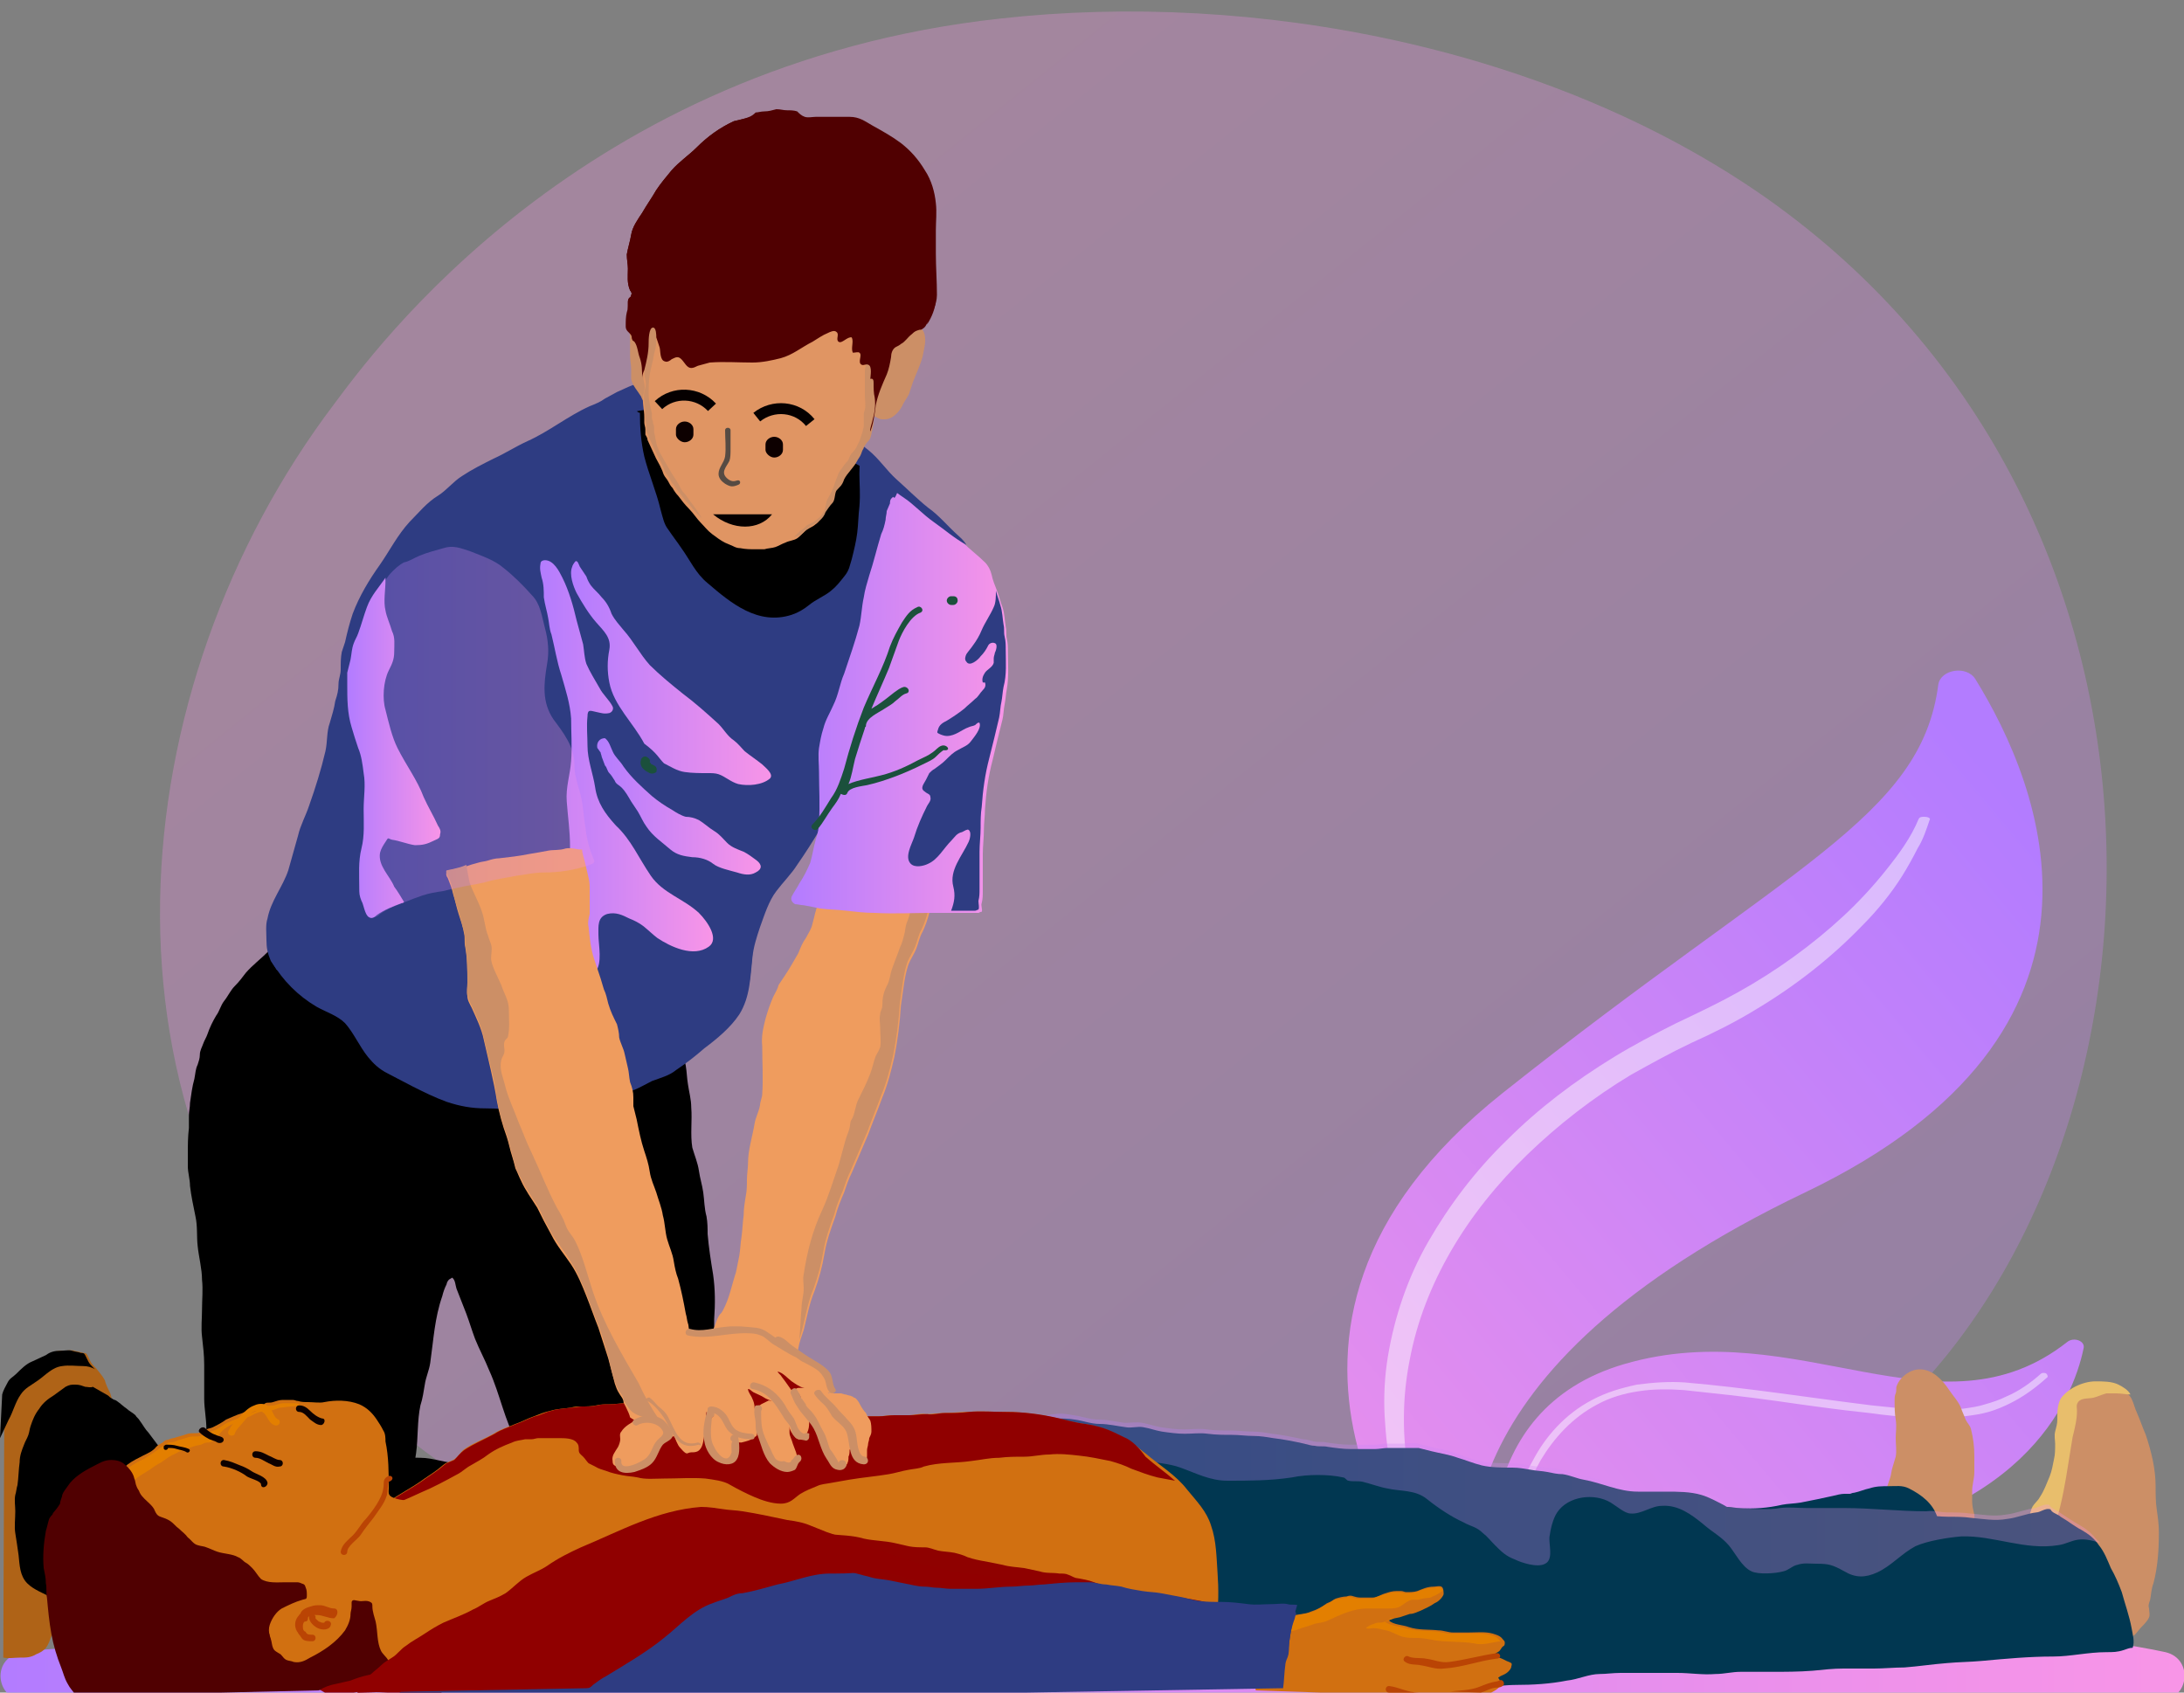 <?xml version="1.0" encoding="utf-8"?>
<!-- Generator: Adobe Illustrator 23.0.5, SVG Export Plug-In . SVG Version: 6.00 Build 0)  -->
<svg version="1.1" id="Layer_1" xmlns="http://www.w3.org/2000/svg" xmlns:xlink="http://www.w3.org/1999/xlink" x="0px" y="0px"
	 viewBox="0 0 200 155" style="enable-background:new 0 0 200 155;" xml:space="preserve">
<rect x="0" y="0" width="200" height="155" fill="#808080" stroke="none"/>
<style type="text/css">
	.st0{stroke:#000000;stroke-width:2;stroke-miterlimit:10;}
	.st1{fill:url(#SVGID_1_);}
	.st2{opacity:0.3;fill:url(#SVGID_2_);enable-background:new    ;}
	.st3{fill:url(#SVGID_3_);}
	.st4{fill:url(#SVGID_4_);}
	.st5{opacity:0.47;fill:#FFFFFF;enable-background:new    ;}
	.st6{fill:#CC8F66;}
	.st7{fill:#E8BE6C;}
	.st8{fill:#013751;}
	.st9{opacity:0.3;}
	.st10{fill:url(#XMLID_16_);}
	.st11{fill:#D17011;}
	.st12{fill:#E37F00;}
	.st13{fill:#8F0100;}
	.st14{fill:#AF6317;}
	.st15{fill:#900000;}
	.st16{fill:#2E3C82;}
	.st17{fill:url(#XMLID_18_);}
	.st18{fill:#EF9C5E;}
	.st19{fill:url(#XMLID_21_);}
	.st20{fill:url(#XMLID_28_);}
	.st21{fill:url(#XMLID_31_);}
	.st22{fill:#E09563;}
	.st23{fill:#500001;}
	.st24{fill:#1B503C;}
	.st25{fill:#0D0000;}
	.st26{opacity:0.3;fill:url(#XMLID_32_);enable-background:new    ;}
	.st27{fill:url(#XMLID_33_);}
	.st28{fill:#BA4404;}
	.st29{fill:#564B43;}
	.st30{fill:none;}
	.st31{fill:#050000;}
	.st32{fill:none;stroke:#050000;stroke-miterlimit:10;}
</style>
<g id="Layer_3">
	<path class="st0" d="M200,155.2"/>
	<path class="st0" d="M0,155.2"/>
	
		<linearGradient id="SVGID_1_" gradientUnits="userSpaceOnUse" x1="4.822591e-02" y1="61.178" x2="200.052" y2="61.178" gradientTransform="matrix(1 0 0 1 0 91)">
		<stop  offset="0" style="stop-color:#B37CFF"/>
		<stop  offset="1" style="stop-color:#F895E7"/>
	</linearGradient>
	<path class="st1" d="M2.3,155.7h195.5c2.7,0,3.1-3.8,0.5-4.4c-6-1.3-16.6-2.4-35.3-2.6c-5.7-0.1-11.5,0-17.2,0
		c-6.4,0.1-12.7,0.2-19.1,0.4c-6.7,0.2-13.3,0.4-20,0.7c-6.7,0.2-13.3,0.5-20,0.8c-6.3,0.3-12.7,0.5-19,0.8
		c-5.7,0.2-11.4,0.5-17.2,0.7c-8.8,0.3-17.5,0.9-26.3,0.4c-5.5-0.3-11-1.4-16.6-1.5c-1.8-0.1-3.9,0-5.8,0.4
		C-0.8,151.9-0.4,155.7,2.3,155.7z"/>
</g>
<g>
	<g>
		
			<linearGradient id="SVGID_2_" gradientUnits="userSpaceOnUse" x1="205.71" y1="114.668" x2="61.296" y2="-64.686" gradientTransform="matrix(1 0 0 1 0 91)">
			<stop  offset="0" style="stop-color:#B37CFF"/>
			<stop  offset="1" style="stop-color:#F895E7"/>
		</linearGradient>
		<path class="st2" d="M172.3,130.4c-3.7,3.2-7.1,5.3-9.9,7c-32.2,19.4-70.2,13.7-78.3,12.4c-11.9-2-35-6-51.7-22.5
			C7.1,102.3,11,62.9,30.6,37c3.6-4.8,22.5-31.1,61-35.3c23.3-2.6,50.4,2.6,70.1,16.4C202.9,47.1,200,105.8,172.3,130.4z"/>
		<g>
			
				<linearGradient id="SVGID_3_" gradientUnits="userSpaceOnUse" x1="612.698" y1="-307.466" x2="532.355" y2="-219.155" gradientTransform="matrix(0.991 0.135 -0.135 0.991 -459.468 300.471)">
				<stop  offset="0" style="stop-color:#B37CFF"/>
				<stop  offset="1" style="stop-color:#F895E7"/>
			</linearGradient>
			<path class="st3" d="M134.4,149.6c-0.3,0-0.6-0.2-0.8-0.4c-2.9-3.1-23.7-27.1,4-49.1c26.3-20.9,38.3-25.2,39.9-37.4
				c0.2-1.4,2.6-1.8,3.4-0.5c6,9.7,15.3,32.2-15.6,47c-34.1,16.3-31.3,34.2-29.6,39.3C136,149.1,135.3,149.7,134.4,149.6
				L134.4,149.6z"/>
			
				<linearGradient id="SVGID_4_" gradientUnits="userSpaceOnUse" x1="634.962" y1="-296.446" x2="548.641" y2="-201.564" gradientTransform="matrix(0.991 0.135 -0.135 0.991 -459.468 300.471)">
				<stop  offset="0" style="stop-color:#B37CFF"/>
				<stop  offset="1" style="stop-color:#F895E7"/>
			</linearGradient>
			<path class="st4" d="M138.6,150.1c-0.8-0.1-1.4-0.6-1.5-1.2c-0.8-4.2-2.8-19.8,11.7-24c15.9-4.6,28.8,7.2,40.5-2
				c0.6-0.5,1.7-0.1,1.5,0.6c-1,4.8-5.7,16-26.4,18.3c-22.1,2.4-24.6,4.4-24.2,6.9C140.4,149.5,139.6,150.2,138.6,150.1L138.6,150.1
				z"/>
			<path class="st5" d="M176.7,75.1c-0.3,0.9-0.6,1.8-1.1,2.6c-0.4,0.8-0.9,1.7-1.4,2.5c-1,1.6-2.3,3.2-3.7,4.6
				c-2.8,2.9-6.1,5.5-9.8,7.7c-1.8,1.1-3.8,2.1-5.8,3c-1.9,0.9-3.7,1.9-5.5,2.9c-3.5,2.1-6.7,4.6-9.5,7.3
				c-5.6,5.4-9.5,11.9-10.8,18.8c-0.7,3.5-0.7,7-0.1,10.5c0.6,3.5,1.8,6.9,3.5,10.2c0.1,0.2,0,0.4-0.2,0.4c-0.2,0.1-0.5,0-0.6-0.2
				c-1.9-3.3-3.4-6.7-4.2-10.3c-0.4-1.8-0.6-3.6-0.7-5.4c-0.1-1.8,0-3.7,0.3-5.5c0.6-3.6,1.8-7.2,3.7-10.5s4.3-6.5,7.2-9.3
				c2.9-2.9,6.2-5.4,9.8-7.6c1.8-1.1,3.7-2.1,5.7-3.1c1.9-0.9,3.8-1.8,5.6-2.8c3.6-2,6.9-4.4,9.7-7c1.4-1.3,2.7-2.7,3.9-4.2
				s2.3-3,3-4.7l0,0c0.1-0.2,0.3-0.2,0.5-0.2C176.7,74.8,176.8,75,176.7,75.1z"/>
			<path class="st5" d="M137.7,147.2c0.1-0.2,0-0.3,0-0.4v-0.4v-0.9c0-0.6,0-1.2,0.1-1.7c0.1-1.2,0.2-2.3,0.4-3.4
				c0.4-2.3,1-4.6,2.2-6.7c1.1-2.1,2.9-4.2,5.4-5.5c1.3-0.7,2.7-1.1,4.1-1.4c1.5-0.2,3-0.3,4.4-0.2c5.8,0.5,11.4,1.4,17.1,2.1
				c2.8,0.3,5.7,0.6,8.4,0.3c0.7-0.1,1.4-0.2,2-0.4c0.7-0.2,1.3-0.4,1.9-0.7c1.2-0.5,2.3-1.3,3.2-2.1l0,0c0.1-0.1,0.4-0.1,0.5,0
				s0.2,0.3,0,0.4c-1,0.9-2.1,1.7-3.3,2.3c-0.6,0.3-1.3,0.6-2,0.8s-1.4,0.3-2.2,0.4c-2.9,0.3-5.9,0.1-8.7-0.3
				c-2.9-0.3-5.7-0.7-8.5-1.1c-2.8-0.4-5.7-0.7-8.5-1c-1.4-0.1-2.8-0.1-4.1,0.1c-1.4,0.2-2.7,0.6-3.8,1.2c-2.3,1.2-4,3.1-5.2,5.1
				c-1.2,2.1-1.9,4.3-2.3,6.5c-0.2,1.1-0.4,2.3-0.5,3.4c0,0.6-0.1,1.1-0.1,1.7v0.9v0.4c0,0.1,0,0.3,0.1,0.4c0.1,0.1,0,0.3-0.1,0.4
				c-0.2,0.1-0.4,0-0.4-0.1C137.7,147.4,137.7,147.3,137.7,147.2L137.7,147.2z"/>
		</g>
	</g>
</g>
<g>
	<path id="XMLID_319_" class="st6" d="M172.5,136.7c0-0.2,0.2-0.4,0.3-0.5c0.1-0.3,0.2-0.6,0.3-0.9c0.1-0.3,0.1-0.6,0.2-0.9
		c0.1-0.3,0.2-0.7,0.3-1c0.1-0.5,0-1.2,0-1.7s0.1-1.1,0-1.7c-0.1-0.6-0.1-1.1-0.1-1.7c0-0.3,0-0.5,0.1-0.7c0.1-0.3,0-0.5,0.1-0.7
		c0.3-0.8,1.2-1.5,2.1-1.5c1.2,0,2.1,1,2.7,1.9c0.4,0.6,0.9,1.1,1.1,1.7c0.1,0.3,0.3,0.7,0.4,1c0.2,0.4,0.4,0.5,0.5,0.9
		c0.2,0.8,0.3,1.6,0.3,2.4c0,0.5,0,1,0,1.5c0,0.6-0.2,1.2-0.2,1.7c0,0.3,0,0.7,0,1c0,0.4,0.1,0.8,0.2,1.2c0,0.7,0.1,1.5,0.1,2.2
		c0,0.3,0,0.4-0.4,0.5c-0.6,0.1-1.2,0-1.8,0s-1.4,0.1-2-0.1c-0.6-0.2-1-0.6-1.6-0.9c-0.5-0.2-0.9-0.4-1.3-0.8
		c-0.2-0.2-0.3-0.3-0.4-0.5c-0.1-0.3-0.3-0.5-0.5-0.8C172.9,138.1,172.5,137.4,172.5,136.7z"/>
	<path id="XMLID_182_" class="st6" d="M185.9,140.1c0-0.5,0-1,0.2-1.5s0.6-0.8,0.8-1.2c0.4-0.6,0.6-1.2,0.9-1.9
		c0.2-0.5,0.3-1.1,0.4-1.6c0.1-0.5,0.1-0.9,0.1-1.4c0-0.4-0.1-0.8,0-1.1c0.1-0.4,0.2-0.7,0.2-1.1c0-0.6-0.1-1.3,0.3-1.9
		c0.6-1,2-1.7,3.2-1.6c0.7,0,1.5-0.1,2.1,0.3c0.4,0.2,0.9,0.6,1.1,1c0.2,0.4,0.3,0.9,0.5,1.3c0.3,0.7,0.5,1.3,0.8,2
		c0.5,1.5,0.9,3.1,0.9,4.7c0,0.7,0,1.4,0.1,2.1c0.1,0.7,0.2,1.4,0.2,2.1c0,1.6-0.1,3.2-0.5,4.7c-0.2,0.5-0.2,1-0.3,1.5
		c-0.1,0.3-0.2,0.5-0.1,0.8c0,0.2,0.1,0.6,0,0.8c-0.1,0.3-0.5,0.7-0.7,0.9s-0.4,0.5-0.6,0.7c-0.3,0.3-0.8,0.2-1.2,0.3
		c-0.7,0.2-1.2,0.3-1.9,0.3s-1.2-0.4-1.7-0.8c-0.8-0.8-1.7-1.8-2.2-2.8c-0.4-0.8-0.7-1.7-1.2-2.5s-0.7-1.5-0.9-2.3
		C186,141.2,186,140.7,185.9,140.1z"/>
	<g id="XMLID_179_">
		<g>
			<g id="XMLID_154_">
				<path class="st7" d="M189.2,135.3c0.2-1.2,0.4-2.5,0.6-3.7c0.2-0.8,0.4-1.6,0.4-2.4c0-0.3-0.1-0.5,0.1-0.8
					c0.3-0.4,0.9-0.3,1.4-0.4c0.4-0.1,0.8-0.3,1.2-0.4c0.3,0,0.6,0,0.9,0c0.4,0,0.9,0.1,1.3,0.1c-0.2-0.4-0.7-0.7-1.1-0.9
					c-0.6-0.3-1.4-0.3-2.1-0.3c-1.2,0-2.6,0.7-3.2,1.6c-0.3,0.6-0.3,1.2-0.3,1.9c0,0.4-0.1,0.7-0.2,1.1c-0.1,0.4,0,0.8,0,1.1
					c0,0.5,0,1-0.1,1.4c-0.1,0.5-0.2,1.1-0.4,1.6c-0.3,0.7-0.5,1.3-0.9,1.9c-0.2,0.4-0.7,0.7-0.8,1.2c-0.2,0.5-0.2,1-0.2,1.5
					c0.1,0.7,0.1,1.2,0.2,1.7c0.2,0.9,0.4,1.6,0.9,2.3l0.1,0.1c0.4-1.2,0.7-2.5,1-3.7C188.5,138.8,188.9,137.1,189.2,135.3z"/>
			</g>
		</g>
	</g>
	<path id="XMLID_174_" class="st8" d="M155,138.3c0.8-0.1,1.5-0.3,2.3-0.3c0.3,0,0.7,0,1,0s0.6,0.1,1,0.1c1.3,0.1,2.6,0,3.9-0.3
		c0.5-0.1,1.1-0.1,1.7-0.2c0.5-0.1,1-0.2,1.5-0.3s0.9-0.2,1.4-0.3c0.4-0.1,0.8-0.2,1.1-0.2c0.2,0,0.3,0,0.5,0c0.1,0,0.2-0.1,0.4-0.1
		c0.5-0.1,0.9-0.3,1.4-0.4c0.6-0.2,1.1-0.2,1.8-0.2c0.6,0,1.2-0.1,1.8,0.2c1.2,0.6,2.2,1.4,2.6,2.6c0.1,0.3,0.3,0.5,0.3,0.8
		c0,0.1,0.2,0.4,0.2,0.5c0,0.3,0,0.2-0.3,0.2c-0.2,0-0.4-0.1-0.6-0.1c-0.4,0-0.8,0-1.2,0c-1.9,0-4,0.2-5.9-0.1
		c-1.8-0.3-3.6-0.3-5.3-0.4c-1,0-2-0.3-3-0.4c-0.7-0.1-1.5-0.1-2.2-0.1c-0.6-0.1-1.3,0-1.9-0.1c-0.3,0-0.5-0.1-0.7-0.1
		C156.4,138.8,156,138.9,155,138.3z"/>
	<path id="XMLID_172_" class="st8" d="M95.7,130.2c0.2-0.2,0.8-0.3,1-0.3c0.6,0,1.1,0,1.7,0.1c0.8,0.1,1.5,0.4,2.3,0.4
		s1.6,0.2,2.4,0.3c0.5,0.1,1.1-0.1,1.6,0c0.6,0.1,1.1,0.3,1.7,0.4c0.7,0.1,1.4,0.2,2.1,0.2s1.4-0.1,2.1,0c0.8,0.1,1.5,0.1,2.2,0.1
		s1.3,0.1,2,0.1c0.6,0,1.2,0.1,1.8,0.2c0.9,0.1,1.9,0.3,2.8,0.5c0.4,0.1,0.7,0.2,1,0.2c0.4,0.1,0.8,0,1.2,0.1
		c0.7,0.1,1.4,0.2,2.1,0.2s1.5,0,2.2,0c0.4,0,0.8-0.1,1.2-0.1c0.5,0,1,0,1.5,0c0.4,0,0.9,0,1.3,0c0.4,0.1,0.8,0.2,1.2,0.3
		c0.8,0.2,1.6,0.3,2.4,0.6c0.7,0.2,1.4,0.5,2.2,0.7c0.9,0.2,1.8,0.2,2.8,0.2c0.6,0,1.1,0.1,1.7,0.2c0.5,0.1,1,0.1,1.5,0.2
		c0.5,0.1,0.9,0.2,1.4,0.2c0.7,0.1,1.3,0.4,1.9,0.5c1.7,0.3,3.2,1.1,5,1.1c0.9,0,1.7,0,2.6,0c1,0,2.2,0,3.2,0.3
		c0.7,0.2,1.4,0.6,2,0.9c1.1,0.7,2.4,0.8,3.7,0.8c0.6,0,1.1-0.1,1.6-0.1c0.8-0.1,1.6,0,2.4,0c1.1,0,2.2,0,3.4,0c2.5,0,5,0.3,7.6,0.3
		c0.6,0,1.2,0.1,1.9,0.1s1.4,0,2.1,0.1c1.1,0.1,2.2,0.3,3.3,0.1c0.9-0.1,1.8-0.5,2.7-0.6c0.3,0,0.8-0.4,1.2-0.3
		c0.1,0,0.1,0.1,0.2,0.2c0.2,0.2,0.6,0.3,0.8,0.5c0.7,0.4,1.3,0.9,1.9,1.2c0.7,0.4,1.2,0.8,1.6,1.4c0.5,0.6,0.8,1.4,1.1,2.1
		c0.4,0.7,0.7,1.4,1,2.2c0.3,1.1,0.7,2.2,0.9,3.3c0.1,0.6,0.3,1.2,0.1,1.8c-0.3,0-0.5,0.1-0.8,0.2c-0.6,0.2-1,0.2-1.6,0.2
		c-1.7,0-3.3,0.4-4.9,0.4c-2.2,0-4.3,0.2-6.5,0.4c-1.1,0.1-2.1,0.1-3.2,0.2c-1.3,0.1-2.6,0.3-3.9,0.4c-0.9,0-1.9,0.1-2.8,0.1
		c-0.9,0-1.9,0-2.8,0c-0.9,0-1.8,0.1-2.8,0.2c-1.3,0.1-2.5,0.1-3.8,0.1c-0.9,0-1.8,0-2.8,0c-0.8,0-1.5,0.2-2.3,0.2
		c-1.2,0.1-2.3-0.1-3.5-0.1c-1.1,0-2.2,0-3.4,0c-0.6,0-1.2,0-1.8,0c-0.7,0-1.3,0.1-1.9,0.1c-1,0-2,0.5-3,0.6
		c-1.5,0.3-3.1,0.4-4.7,0.4c-1,0-2.1,0.2-3.1,0.1c-1.3-0.1-2.6-0.1-3.8-0.3c-1-0.1-1.9-0.1-2.9-0.1c-1.6,0-3.2-0.2-4.8-0.4
		c-2.8-0.3-5.5-0.6-8.3-0.8c-1.2-0.1-2.3-0.2-3.5-0.4s-2.4-0.3-3.6-0.6c-0.8-0.2-1.8-0.3-2.2-1c-0.3-0.5-0.4-1.8-0.4-2.2
		c-0.2-1.1-0.3-2.3-0.5-3.4c-0.4-2-1.2-3.9-2-5.7c-0.6-1.2-1.3-2.5-2.3-3.4c-0.3-0.3-0.6-0.5-0.9-0.8c-0.5-0.4-0.9-1-1.3-1.5
		c-0.5-0.6-1.1-1-1.7-1.4C97.3,132,96.1,131.2,95.7,130.2z"/>
	<g id="XMLID_168_" class="st9">
		
			<linearGradient id="XMLID_16_" gradientUnits="userSpaceOnUse" x1="95.6" y1="45.911" x2="192.3" y2="45.911" gradientTransform="matrix(1 0 0 1 0 91)">
			<stop  offset="0" style="stop-color:#B37CFF"/>
			<stop  offset="1" style="stop-color:#F895E7"/>
		</linearGradient>
		<path id="XMLID_170_" class="st10" d="M104.7,133.7c1.2,0.3,2.3,0.3,3.4,0.7c1.4,0.5,2.7,1.2,4.3,1.2c2,0,3.9,0,5.9-0.3
			c1.4-0.3,3.4-0.3,4.7,0c0.2,0,0.3,0.3,0.5,0.3c0.4,0.1,0.9,0,1.3,0.1c0.8,0.2,1.6,0.5,2.2,0.6c1.3,0.3,2.6,0.1,3.7,1
			c1,0.8,2.2,1.6,3.3,2.1c0.7,0.4,1.2,0.4,1.8,1c0.4,0.3,0.7,0.7,1.1,1.1c0.6,0.6,1,1,1.8,1.3c0.6,0.3,2.1,0.8,2.8,0.4
			c0.8-0.4,0.3-1.8,0.4-2.5c0.1-0.7,0.3-1.6,0.7-2.2c1-1.5,3.4-1.8,4.9-0.9c0.5,0.3,1.3,1,1.8,1c1,0.1,1.9-0.7,2.9-0.7
			c1.5-0.1,2.7,0.8,3.8,1.7c0.8,0.7,1.6,1.1,2.3,1.9c0.6,0.7,1.2,2,2.1,2.4c0.6,0.3,2.2,0.2,2.9,0c0.5-0.1,0.8-0.5,1.3-0.6
			c0.6-0.2,1.1-0.1,1.7-0.1c1.2,0,1.5,0.1,2.6,0.7c1,0.6,1.9,0.6,3,0.1c1.3-0.6,2.2-1.7,3.5-2.4c1.1-0.5,3-0.8,4.2-0.9
			c3-0.1,5.8,1.3,8.9,0.8c0.7-0.1,1.1-0.4,1.8-0.5s1.4,0.1,2,0.3c-0.1-0.1-0.1-0.2-0.2-0.2c-0.5-0.6-0.9-1-1.6-1.4
			c-0.7-0.4-1.3-0.8-1.9-1.2c-0.3-0.2-0.6-0.3-0.8-0.5c-0.1-0.1-0.1-0.2-0.2-0.2c-0.3-0.1-0.9,0.2-1.2,0.3c-0.9,0.1-1.8,0.5-2.7,0.6
			c-1.1,0.2-2.2,0-3.3-0.1c-0.7-0.1-1.4-0.1-2.1-0.1c-0.6,0-1.2-0.2-1.9-0.1c-2.5,0-5-0.3-7.6-0.3c-1.1,0-2.2,0-3.4,0
			c-0.8,0-1.6-0.1-2.4,0c-0.5,0.1-1.1,0.1-1.6,0.1c-1.3,0-2.6-0.1-3.7-0.8c-0.6-0.4-1.3-0.7-2-0.9c-1-0.3-2.2-0.3-3.2-0.3
			c-0.9,0-1.7,0-2.6,0c-1.7,0-3.3-0.8-5-1.1c-0.7-0.1-1.3-0.4-1.9-0.5c-0.5-0.1-0.9-0.2-1.4-0.2c-0.5-0.1-1-0.1-1.5-0.2
			c-0.6-0.1-1.1-0.2-1.7-0.2c-0.9,0-1.9,0-2.8-0.2c-0.7-0.1-1.4-0.4-2.2-0.7s-1.6-0.4-2.4-0.6c-0.4-0.1-0.8-0.2-1.2-0.3
			s-0.9,0-1.3,0c-0.5,0-1,0-1.5,0c-0.4,0-0.8,0.1-1.2,0.1c-0.7,0-1.5,0-2.2,0s-1.4-0.1-2.1-0.2c-0.4-0.1-0.8,0-1.2-0.1
			c-0.4-0.1-0.7-0.2-1-0.2c-0.9-0.2-1.9-0.4-2.8-0.5c-0.6-0.1-1.2-0.2-1.8-0.2c-0.7,0-1.3-0.1-2-0.1c-0.8,0-1.5,0-2.2-0.1
			s-1.4,0-2.1,0s-1.4-0.1-2.1-0.2c-0.6-0.1-1.1-0.3-1.7-0.4c-0.5-0.1-1.1,0-1.6,0c-0.8-0.1-1.6-0.3-2.4-0.3s-1.5-0.3-2.3-0.4
			c-0.6-0.1-1.1-0.2-1.7-0.1c-0.3,0-0.9,0.1-1,0.3c0.5,1.1,1.7,1.8,2,2.1c0.5,0.3,0.9,0.7,1.3,1c0.7,0,1.5,0,2.2,0
			C102.4,133.2,103.5,133.4,104.7,133.7z"/>
	</g>
	<path id="XMLID_166_" class="st11" d="M115,154.8c-0.1-0.4,0-1.1,0-1.5c0-1-0.1-2,0.2-2.9c0.1-0.3,0.2-0.9,0.5-1.1
		c0.2-0.2,0.5-0.2,0.9-0.9c0.7-0.1,1.3-0.4,2-0.5c0.5-0.1,1-0.1,1.4-0.3c0.6-0.2,1-0.4,1.4-0.7c0.1-0.1,0.2-0.1,0.4-0.2
		c0.2-0.1,0.3-0.2,0.5-0.3c0.3-0.1,0.7-0.2,1-0.2c0.3-0.1,0.4-0.1,0.7,0c0.3,0.1,0.5,0.1,0.8,0.1s0.6,0,0.9,0c0.4,0,0.8-0.3,1.2-0.4
		c0.3-0.1,0.6-0.2,1-0.2c0.1,0,0.3,0,0.4,0c0.2,0,0.3,0.1,0.5,0.1c0.3,0,0.7,0,1-0.1c0.5-0.2,0.9-0.4,1.5-0.4c0.2,0,0.5-0.1,0.7,0
		s0.2,0.5,0.2,0.7c-0.1,0.3-0.5,0.7-0.8,0.8c-0.4,0.3-0.9,0.5-1.3,0.7c-0.3,0.1-0.6,0.3-1,0.3c-0.3,0.1-0.6,0.2-0.9,0.3
		c-0.4,0.1-0.7,0.1-1,0.3c0.4,0.4,1.3,0.4,1.8,0.6c0.9,0.3,1.8,0.2,2.7,0.3c0.5,0,0.9,0.2,1.4,0.2c0.4,0,0.9,0,1.3,0
		c0.8,0,1.6-0.1,2.3,0.1c0.3,0.1,0.7,0.2,0.9,0.5c0.1,0.1,0.2,0.2,0.2,0.3c0,0.2,0,0.3-0.2,0.4c-0.1,0.1-0.2,0.3-0.3,0.4
		c-0.1,0.1-0.4,0.2-0.4,0.3c0,0.2,0.2,0.2,0.4,0.3c0.3,0.1,0.6,0.3,0.9,0.4c0.2,0.1,0.3,0.1,0.2,0.4c0,0.2-0.2,0.4-0.3,0.5
		c-0.2,0.2-0.5,0.3-0.7,0.4c-0.3,0.2-0.2,0.1-0.1,0.3c0.6,0.9-1.2,1.3-1.7,1.7"/>
	<g id="XMLID_159_">
		<path id="XMLID_162_" class="st12" d="M126.8,148.5c-0.2,0.1-0.3,0.1-0.6,0.1c-0.2,0-1,0.3-1.1,0.5c0.2,0.1,0.5,0,0.7,0
			c0.3,0,0.7,0.1,1.1,0.2c0.6,0.1,1.1,0.5,1.6,0.6c0.4,0.1,0.8,0.1,1.3,0.1s1,0.1,1.5,0.2c1.2,0.2,2.5,0.1,3.7,0.3
			c0.8,0.2,1.6-0.1,2.4-0.2c0,0,0-0.1-0.1-0.1c-0.2-0.3-0.5-0.4-0.9-0.5c-0.8-0.2-1.6-0.1-2.3-0.1c-0.4,0-0.9,0-1.3,0
			c-0.5,0-0.9-0.2-1.4-0.2c-0.9-0.1-1.8,0-2.7-0.3C128.1,148.9,127.3,148.9,126.8,148.5c0.4-0.2,0.6-0.2,0.9-0.3c-0.1,0-0.3,0-0.4,0
			C127.2,148.4,127,148.5,126.8,148.5z"/>
		<path id="XMLID_160_" class="st12" d="M118.9,149.2c0.5-0.2,1-0.3,1.5-0.5c0.4-0.1,0.8-0.1,1.2-0.3c1.1-0.5,2.3-1.1,3.6-1.1
			c0.6,0,1.2,0,1.9,0c0.5,0,0.9,0,1.3-0.3c0.3-0.2,0.5-0.4,0.9-0.5c0.2,0,0.3,0,0.5,0s0.3-0.1,0.5-0.1c0.3-0.1,0.6,0,0.9-0.2
			c0.3-0.1,0.6-0.3,0.9-0.5c0-0.1-0.1-0.3-0.2-0.3c-0.2-0.1-0.5,0-0.7,0c-0.5,0-1,0.2-1.5,0.4c-0.3,0.1-0.6,0.1-1,0.1
			c-0.2,0-0.3-0.1-0.5-0.1c-0.1,0-0.3,0-0.4,0c-0.3,0-0.6,0.1-1,0.2c-0.4,0.1-0.8,0.3-1.2,0.4c-0.3,0-0.6,0-0.9,0s-0.5,0-0.8-0.1
			s-0.4-0.1-0.7,0c-0.3,0.1-0.7,0.1-1,0.2c-0.2,0.1-0.3,0.2-0.5,0.3c-0.1,0.1-0.2,0.1-0.4,0.2c-0.5,0.3-0.9,0.6-1.4,0.7
			c-0.5,0.1-1,0.2-1.4,0.3c-0.7,0.1-1.3,0.4-2,0.5c-0.4,0.7-0.8,0.7-0.9,0.9l-0.1,0.1C116.7,149.4,117.9,149.6,118.9,149.2z"/>
	</g>
	<path id="XMLID_157_" class="st13" d="M33.1,154.9c0.2-0.2,0.4-0.3,0.6-0.5c0.1-0.1,0.3-0.2,0.4-0.3c0.1-0.1,0.3-0.1,0.4-0.1
		c0.4-0.1,0.7-0.6,1-0.8c0.5-0.4,0.9-0.8,1.4-1.2c0.6-0.4,1.1-0.9,1.6-1.4c0.4-0.3,0.8-0.7,1.1-1c0.2-0.2,0.4-0.5,0.6-0.6
		c-0.5-0.1-0.9-0.3-1.3-0.4c-0.8-0.2-1.6-0.1-2.4-0.1c-0.9,0-1.8,0.3-2.7,0.6c-1,0.3-1.9,0.7-2.9,1c-0.6,0.2-0.9,0.6-1.4,0.9
		c-0.3,0.2-0.5,0.5-0.7,0.8c-0.1,0.2-0.3,0.2-0.3,0.5c0,0.1,0,0.4-0.1,1.1h0.1c0.2,0.5,0.2,0.9,0.7,1.3c0.4,0.2,0.7,0.4,1.1,0.6"/>
	<path id="XMLID_153_" class="st14" d="M0.3,151.8c0.5,0.1,1,0,1.5,0c0.6,0,1,0,1.5-0.3c0.2-0.1,0.5-0.2,0.7-0.4
		c0.3-0.2,0.5-0.7,0.6-1c0.4-1.1,1-2.2,1.4-3.3c0.2-0.4,0.3-0.9,0.5-1.3c0.2-0.4,0.4-0.9,0.6-1.3c0.1-0.2,0.1-0.4,0.2-0.6
		c0.2-0.4,0.1-0.9,0-1.4c-0.1-0.6-0.4-1.2-0.5-1.8c-0.1-0.9-0.1-1.8-0.1-2.7c0-1.1-0.1-2.3,0.4-3.4c0.5-1.1,1.3-2.1,2.1-3
		c0.2-0.2,0.4-0.5,0.6-0.8c0.1-0.2,0.2-0.5,0.6-1c0-0.6-0.1-1.3-0.3-1.9c-0.2-0.4-0.4-0.8-0.5-1.2c-0.2-0.4-0.5-0.7-0.8-1.1
		c-0.2-0.2-0.4-0.4-0.5-0.6s-0.2-0.4-0.3-0.6c-0.1-0.2-0.2-0.2-0.4-0.2c-0.2-0.1-0.5-0.1-0.8-0.2s-0.7,0-1.1,0
		c-0.5,0-0.9,0.1-1.3,0.4c-0.4,0.2-0.9,0.4-1.3,0.6c-0.5,0.2-1,0.7-1.4,1.1c-0.3,0.3-0.6,0.4-0.8,0.8s-0.4,0.7-0.5,1.1"/>
	<path id="XMLID_149_" d="M16.7,135.2c-0.5,0-0.9-0.7-1.1-1.1c-0.4-0.6-0.6-1.2-1.1-1.7c-0.3-0.4-0.6-0.8-0.9-1.2
		c-0.3-0.3-0.5-0.7-0.8-1.1c-0.1-0.2-0.3-0.3-0.4-0.5c-0.2-0.2-0.6-0.4-0.8-0.6c-0.3-0.2-0.6-0.5-0.9-0.7c-0.1-0.1-0.3-0.1-0.4-0.2
		c-0.2-0.1-0.3-0.2-0.4-0.3c-0.5-0.3-0.9-0.5-1.4-0.8c-0.2,0.1-0.5,0-0.7,0c-0.3-0.1-0.5-0.2-0.9-0.2s-0.5,0-0.9,0.2
		c-0.4,0.3-0.7,0.5-1.1,0.8c-0.5,0.3-1,0.7-1.3,1.2c-0.4,0.5-0.6,1-0.8,1.6c-0.1,0.3-0.1,0.5-0.2,0.8c-0.1,0.3-0.3,0.6-0.4,0.9
		c-0.2,0.5-0.4,1-0.4,1.6c-0.1,0.7-0.1,1.4-0.2,2.1c-0.1,0.3-0.1,0.6-0.2,0.9c-0.1,0.5,0,1,0,1.5c0,0.7-0.1,1.4,0,2s0.2,1.3,0.3,2
		c0.1,0.9,0.1,1.9,0.8,2.6c0.6,0.6,1.5,0.9,2.2,1.3c1.1,0.6,2.3,0.8,3.6,1c1.6,0.2,2.8-0.4,4.1-1.2c0.8-0.5,1-1.2,1.4-2
		c0.3-0.7,0.6-1.4,0.8-2c0.3-0.8,0.5-1.7,0.9-2.5c0.3-0.7,0.2-1.3,0.4-2c0.1-0.4,0.2-0.7,0.2-1.1c0-0.2,0-0.4,0-0.6
		C16.2,136,16.1,136.1,16.7,135.2z"/>
	<path id="XMLID_147_" d="M25.8,85.7c-0.2,0.1-0.3,0.2-0.5,0.4c-0.2,0.3-0.4,0.7-0.7,1c-0.7,0.7-1.5,1.3-2.1,2
		c-0.3,0.4-0.6,0.8-1,1.2c-0.4,0.4-0.6,0.9-1,1.4c-0.3,0.4-0.4,0.9-0.7,1.3c-0.3,0.5-0.6,1.1-0.8,1.7c-0.1,0.3-0.3,0.6-0.4,0.9
		s-0.3,0.6-0.3,1c0,0.3-0.1,0.6-0.2,0.9c-0.2,0.4-0.2,0.8-0.3,1.3c-0.2,0.7-0.3,1.5-0.4,2.2c0,0.4-0.1,0.8-0.1,1.1
		c0,0.4,0,0.8,0,1.2c-0.1,0.8-0.1,1.6-0.1,2.4c0,0.4,0,0.7,0,1.1c0,0.6,0.2,1.2,0.2,1.8c0.1,0.9,0.3,1.8,0.5,2.8
		c0.2,0.9,0.1,1.8,0.2,2.7c0.1,1,0.4,2.1,0.4,3.1c0.1,0.9,0,1.8,0,2.7c0,0.8-0.1,1.7,0,2.5c0.1,0.9,0.2,1.7,0.2,2.6c0,1,0,2,0,3.1
		c0,0.9,0.2,1.8,0.2,2.8c0,0.9,0.1,1.8,0.2,2.8c0.1,0.9,0,1.8,0.1,2.6c0.1,0.7,0.2,1.5,0.5,2.2c0.2,0.5,1,0.8,1.4,1s0.8,0.4,1.2,0.5
		c0.7,0.3,1.4,0.4,2.1,0.5c1.1,0.2,2.2,0.3,3.4,0.3c1.4,0,2.8,0,4.2-0.2c0.9-0.2,1.7-0.4,2.6-0.7c0.7-0.2,1.5-0.4,2-0.8
		c0.7-0.5,0.8-1.5,0.9-2.2c0.2-1.3,0.4-2.5,0.6-3.8c0.2-1.5,0.1-3,0.4-4.4c0.2-0.6,0.3-1.3,0.4-1.9c0.1-0.7,0.4-1.3,0.5-2
		c0.3-2.1,0.4-4.1,1.1-6.1c0.1-0.4,0.2-0.7,0.4-1.1c0-0.1,0.1-0.3,0.2-0.4c0.1-0.1,0.2-0.1,0.3-0.2c0.3,0.2,0.3,0.7,0.4,1
		c0.3,0.8,0.6,1.5,0.9,2.3c0.3,0.8,0.5,1.5,0.8,2.3c0.4,1,0.9,1.9,1.3,2.9c1,2.2,1.4,4.6,2.6,6.7c0.3,0.5,0.5,1.2,1.1,1.4
		c0.5,0.2,1.3,0.2,1.8,0.3c3.1,0.1,6.2-0.4,9.2-1.1c1-0.2,1.9-0.5,2.9-0.6c0.4-0.1,0.7-0.1,1.1-0.3c0.9-0.5,0.6-2.1,0.7-2.9
		c0.1-0.7,0.4-1.3,0.6-2s0.2-1.5,0.3-2.2c0.1-0.8,0.3-1.5,0.3-2.3c0-0.6,0-1.1,0-1.7c0.1-1.4,0.1-2.7-0.1-4.1
		c-0.2-1.2-0.4-2.5-0.5-3.7c0-0.5,0-1-0.1-1.6c-0.2-0.7-0.2-1.5-0.3-2.2c-0.1-0.7-0.3-1.3-0.4-2s-0.4-1.4-0.6-2.1
		c-0.2-1.2,0-2.5-0.1-3.7c0-0.7-0.2-1.4-0.3-2.1c-0.1-0.6-0.1-1.1-0.2-1.7c-0.1-0.5-0.2-0.9-0.3-1.4c0-0.3,0-0.6,0-0.9
		c-0.6-0.2-1.5-0.4-2.1-0.5c-2.6-0.6-5.4-1-8-1.5c-3.3-0.6-6.6-1.1-9.8-2c-1.6-0.5-3.3-0.9-4.9-1.3c-1.4-0.3-2.7-0.6-4.1-1
		c-1.7-0.5-3.3-1-4.9-1.6c-0.5-0.2-1-0.5-1.6-0.6c-0.2-0.1-0.5-0.1-0.6-0.3C26.3,86.2,26.2,86.1,25.8,85.7z"/>
	<path id="XMLID_143_" d="M44.6,133.9c-0.5,0-0.9,0.1-1.4,0.1c-0.4,0-0.8,0-1.2,0c-1.2,0-2.3-0.5-3.5-0.5c-1,0-1.9-0.1-2.9-0.1
		c-0.3,0-0.5-0.1-0.7,0.1c-0.2,0.2-0.4,0.9-0.5,1.2c-0.1,0.5-0.2,1-0.3,1.5c-0.4,1.3-0.7,2.7-0.7,4c0,0.9,0.2,1.5,0.7,2.2
		c0.7,0.8,1.9,0.9,3,1c1.9,0,3.6-0.9,5-1.9c0.8-0.5,1.5-1.1,2.2-1.7c0.6-0.5,1.1-1,1.6-1.6c0.3-0.3,0.6-0.5,0.7-0.9
		c0.1-0.3,0-0.7,0-1c0-0.5-0.2-1-0.6-1.4C45.8,134.7,45.5,134.4,44.6,133.9z"/>
	<path id="XMLID_140_" class="st15" d="M64.3,128.3c0,0-0.1,0.1-0.1,0.2c0,0.1-0.1,0.2-0.1,0.3c-0.1,0.1-0.1,0.3-0.1,0.4
		c-0.1,0.4,0.1,0.8,0.2,1.2c0.1,0.3,0.3,0.5,0.6,0.6c0.2,0.1,0.3,0.1,0.5,0.2c0.3,0,0.5,0.1,0.8,0.1c0.2,0,0.5,0,0.7,0
		s0.4-0.1,0.5,0c0.2,0,0.3,0.1,0.5,0.2c0.2,0.1,0.4,0.1,0.7,0.1c0.2,0,0.3-0.1,0.5-0.1s0.3,0,0.5,0c0.4-0.1,0.6-0.5,0.9-0.6
		s0.5-0.3,0.7-0.5c0.3-0.2,0.6-0.4,1-0.6c0.2-0.1,0.4-0.1,0.6-0.2c0.2-0.1,0.4-0.2,0.6-0.2c0.2-0.1,0.4-0.2,0.6-0.4s0.4-0.3,0.6-0.5
		c0.4-0.4,0.3-1,0.1-1.5c-0.1-0.3-0.2-0.5-0.4-0.7c-0.3-0.3-0.6-0.5-0.9-0.7s-0.7-0.4-1-0.5s-0.7-0.2-1-0.2
		c-0.8-0.1-1.6-0.1-2.3,0.3c-0.4,0.2-0.8,0.4-1.1,0.6c-0.4,0.2-0.7,0.5-1.1,0.8c-0.3,0.2-0.6,0.4-0.9,0.7c-0.2,0.1-0.3,0.2-0.5,0.3
		c-0.2,0.1-0.5,0.3-0.7,0.4C64.7,128,64.5,128.1,64.3,128.3z"/>
	<path id="XMLID_137_" class="st16" d="M61.7,34.3c-0.2,0-0.4,0.1-0.6,0.2c-0.2,0.1-0.5,0.2-0.7,0.2c-0.2,0.1-0.5,0.2-0.7,0.3
		c-0.4,0.1-0.6,0.1-1,0.2c-0.7,0.1-1.4,0.5-2.1,0.8c-0.4,0.2-0.7,0.4-1.1,0.6c-0.4,0.3-0.9,0.5-1.4,0.7c-2,0.9-3.7,2.3-5.7,3.2
		c-1.1,0.5-2,1.1-3.1,1.6c-1,0.5-2,1-2.9,1.6c-0.8,0.5-1.4,1.3-2.2,1.8c-1,0.6-1.8,1.6-2.6,2.4c-1.1,1.2-1.8,2.6-2.7,3.9
		c-1,1.4-1.9,2.9-2.5,4.5c-0.3,0.9-0.5,1.7-0.7,2.6c-0.1,0.3-0.2,0.6-0.3,0.9c-0.1,0.5-0.1,1-0.1,1.6c0,0.5-0.2,0.9-0.2,1.3
		c0,0.6-0.1,1-0.3,1.6c-0.1,0.7-0.3,1.3-0.5,2c-0.3,0.8-0.2,1.7-0.4,2.6c-0.4,1.7-0.9,3.3-1.5,5c-0.3,0.9-0.8,1.8-1,2.7
		c-0.3,1.1-0.6,2.1-0.9,3.2c-0.5,1.5-1.6,2.8-1.9,4.4c-0.2,0.6-0.1,1.3-0.1,2s0.1,1.2,0.4,1.9c1,1.7,2.4,3.1,4.1,4.1
		c0.9,0.5,1.9,0.8,2.6,1.5c0.8,0.9,1.3,2.1,2.1,3.1c0.5,0.6,1,1.1,1.8,1.5s1.5,0.8,2.3,1.2c1,0.5,2,1,3.1,1.4
		c1.2,0.4,2.3,0.6,3.5,0.6c1.1,0,2.1,0.1,3.2,0.1c1.1,0.1,2.1-0.1,3.2-0.1c0.9,0,1.8-0.1,2.8-0.2c1.1-0.1,2-0.6,3.1-1
		c0.5-0.2,0.9-0.3,1.4-0.5s1-0.5,1.6-0.8c0.8-0.3,1.6-0.5,2.2-1c0.9-0.6,1.8-1.3,2.6-2c1.2-0.9,2.4-1.9,3.2-3.1c1-1.6,1-3.4,1.2-5.2
		c0.1-1,0.4-1.9,0.7-2.8c0.4-1.1,0.8-2.4,1.5-3.3c0.6-0.8,1.4-1.6,1.9-2.4c0.7-1,1.4-2.1,2-3.1s1-2.1,1.5-3.1
		c0.5-1.1,1.2-1.9,2.1-2.7c1-1,2-1.9,2.9-3c1-1.2,1.9-2.4,2.8-3.7c1.1-1.6,2.3-3,3.1-4.7c0.7-1.4,1.2-2.9,1.5-4.4
		c0.1-0.4,0.1-0.8,0.1-1.2c0-0.7,0.1-1.4-0.1-2c-0.2-0.9-0.7-1.3-1.4-1.9c-0.9-0.8-1.7-1.8-2.7-2.5c-1-0.8-2-1.8-2.9-2.6
		s-1.6-1.9-2.6-2.7s-2-1.4-3.1-2.2c-1.2-0.8-2.4-1.5-3.7-2.2c-0.5-0.3-1-0.5-1.5-0.7c-0.7-0.3-1.4-0.8-2.1-1
		c-0.5-0.2-0.9-0.3-1.4-0.4c-0.4-0.1-0.8-0.3-1.2-0.4c-0.8-0.2-1.6-0.1-2.4-0.1C63.5,34.2,62.8,34.3,61.7,34.3z"/>
	<g id="XMLID_135_">
		<path id="XMLID_136_" class="st16" d="M70.5,81.9c-0.7,0.6-1.6,1.1-2.1,1.8c-0.4,0.6-0.9,1.2-1.1,1.9c-0.3,0.8,0.1,1.8-0.1,2.6
			c-0.1,0.7-0.7,1.6-1.2,2.1c-0.3,0.3-0.6,0.6-0.9,1c-0.2,0.3-0.3,0.5-0.6,0.7c-0.3,0.3-0.5,0.7-0.8,1.1c-0.4,0.6-0.8,1.4-1.3,1.9
			c-0.7,0.7-1.4,1.3-2.1,1.9c-0.6,0.5-1.3,0.8-1.9,1.3c-0.7,0.5-1.4,0.9-2.1,1.4c-0.7,0.5-1.4,0.9-2.2,1.2c-0.1,0.1-0.3,0.1-0.4,0.2
			c1.1-0.1,2-0.6,3-1c0.5-0.2,0.9-0.3,1.4-0.5s1-0.5,1.6-0.8c0.8-0.3,1.6-0.5,2.2-1c0.9-0.6,1.8-1.3,2.6-2c1.2-0.9,2.4-1.9,3.2-3.1
			c1-1.6,1-3.4,1.2-5.2c0.1-1,0.4-1.9,0.7-2.8c0.4-1.1,0.8-2.4,1.5-3.3c0.1-0.1,0.1-0.2,0.2-0.2C71,81.4,70.8,81.6,70.5,81.9z"/>
	</g>
	
		<linearGradient id="XMLID_18_" gradientUnits="userSpaceOnUse" x1="49.418" y1="-20.709" x2="65.242" y2="-20.709" gradientTransform="matrix(1 0 0 1 0 91)">
		<stop  offset="0" style="stop-color:#B37CFF"/>
		<stop  offset="1" style="stop-color:#F895E7"/>
	</linearGradient>
	<path id="XMLID_132_" class="st17" d="M64,83.6c-1.4-1.3-3.3-1.8-4.4-3.4c-1.1-1.6-1.8-3.3-3.2-4.6c-1-1.1-1.7-2.1-1.9-3.5
		c-0.2-1.3-0.7-2.5-0.7-3.8c0-0.9-0.1-1.8,0-2.7c0-0.7,0.3-0.5,0.8-0.4s0.7,0.2,1.2,0.1c0.3-0.1,0.4-0.4,0.3-0.6
		c-0.3-0.6-0.9-1.1-1.2-1.7c-0.4-0.7-0.9-1.5-1.2-2.2c-0.2-0.6-0.2-1.2-0.3-1.8c-0.2-0.7-0.4-1.5-0.6-2.2c-0.3-1.3-0.7-2.7-1.3-3.9
		c-0.3-0.6-0.8-1.6-1.6-1.6c-0.2,0-0.4,0.1-0.4,0.3c-0.1,0.5,0,0.8,0.1,1.3c0.2,0.6,0.2,1.2,0.2,1.8c0.1,0.7,0.3,1.3,0.4,1.9
		c0.1,0.5,0.1,1,0.3,1.5c0.3,1.2,0.5,2.5,0.9,3.7c0.4,1.4,0.8,2.6,0.9,4c0,1.3,0.1,2.6,0,3.9s-0.5,2.4-0.4,3.7
		c0.1,1.4,0.3,2.7,0.3,4.1c0,1.3,0,2.7,0,4c-0.1,0.1-0.2,0.2-0.2,0.3c0,1,0,2.1,0.3,3c0.2,0.5,0.5,0.9,0.5,1.4
		c0.1,0.5,0.2,1.1,0.2,1.6s-0.1,1,0.4,1.3c0.4,0.3,0.8,0.2,1.1-0.1c0.7-0.7,0.3-2.5,0.3-3.4c0-0.8-0.1-1.6,0.8-1.9
		c0.8-0.2,1.4,0.1,2,0.4c0.5,0.2,0.9,0.4,1.3,0.7c0.5,0.4,0.9,0.8,1.3,1.1c1.2,0.8,3.3,1.8,4.7,0.8C65.9,86,64.8,84.4,64,83.6z"/>
	<path id="XMLID_130_" class="st16" d="M53.3,97c0-0.7,0.1-1.3-0.2-2c-0.5-1.5-0.8-3.1-1.3-4.6c-0.5-1.7-0.8-3.4-1.1-5.1
		c-0.2-0.9-0.2-1.9-0.4-2.8c-0.1-0.5-0.1-1.3-0.4-1.8c-0.5-0.8-2-0.4-2.7-0.2c-0.8,0.2-1.6,0.4-2.5,0.6c-0.4,0.1-0.9,0.2-1.4,0.2
		c-0.6-0.1-0.6-0.4-0.6-1c0-1.7-0.5-3.3-1.1-4.8c-0.6-1.8-1.4-3.4-2.3-5.1c-0.5-0.8-0.8-1.7-1.3-2.6c-0.2-0.4-0.6-1.1-1.2-1.2
		c-0.9-0.1-1.4,1.3-1.5,1.9c-0.1,0.4,0,0.8-0.1,1.3c0,0.4-0.2,0.8-0.2,1.2c-0.1,0.4,0,0.7,0.2,0.9c0,1.4,0,2.6,0.6,4
		c0.2,0.4,0.4,0.7,0.4,1.1c0.1,0.6-0.2,1-0.5,1.4c-0.4,0.6-0.5,1.3-0.7,2c-0.4,1.3-0.4,2.8-0.1,4.1c0.2,0.7,0.2,1.5,0.4,2.2
		c0.2,0.8,0.7,1.4,1.1,2.1c0.7,1.3,1.2,2.6,2.3,3.6s2.4,1.6,3.7,2.4c0.6,0.4,1.1,0.9,1.8,1.2c0.6,0.3,1.3,0.5,1.9,0.8
		c1.3,0.7,2.8,1.5,4.3,1.7c0.6,0.1,2.2,0.3,2.7-0.3C53.4,98.1,53.3,97.4,53.3,97z"/>
	<path id="XMLID_128_" d="M78.7,43.4c0-0.8,0.1-1.7,0-2.5c0-0.2-0.2-0.3-0.4-0.3c-0.9,0.1-1.6,0.3-2.5,0.1s-1.8-0.6-2.7-0.8
		c-1.9-0.5-3.8-0.9-5.6-1.4c-0.9-0.3-1.7-0.7-2.5-1s-1.7-0.4-2.6-0.6c-1.2-0.4-2.8-0.7-4,0.1c-0.4,0.3-0.1,0.8,0.2,0.8
		c0,1.4,0.1,2.7,0.4,4c0.4,1.6,1.1,3.2,1.5,4.9c0.2,0.7,0.3,1.3,0.7,1.8c0.4,0.6,0.8,1.1,1.2,1.7c0.8,1.1,1.3,2.3,2.4,3.2
		c2.1,1.8,4.6,3.9,7.7,2.9c0.6-0.2,1.1-0.5,1.6-0.9c0.6-0.5,1.4-0.8,2-1.3c0.5-0.4,0.8-0.8,1.2-1.3c0.5-0.6,0.5-1,0.7-1.6
		c0.2-0.8,0.4-1.6,0.5-2.4c0.1-0.8,0.1-1.6,0.2-2.4C78.8,45.2,78.7,44.3,78.7,43.4z"/>
	<path id="XMLID_126_" class="st18" d="M75.5,81.1c0,0.2-0.2,0.4-0.2,0.6c-0.1,0.3-0.2,0.6-0.3,0.9c-0.3,0.6-0.4,1.3-0.6,2
		c-0.1,0.5-0.4,0.9-0.6,1.3c-0.3,0.4-0.5,0.9-0.7,1.4c-0.4,0.7-0.8,1.4-1.2,2c-0.2,0.3-0.4,0.6-0.6,0.9c-0.1,0.4-0.3,0.7-0.5,1.1
		c-0.3,0.7-0.5,1.3-0.7,2c-0.2,0.8-0.4,1.6-0.3,2.5c0,1.5,0.1,3,0,4.4c0,0.3-0.2,0.7-0.2,1c-0.1,0.6-0.4,1.1-0.5,1.7
		c-0.2,1.2-0.6,2.4-0.6,3.6c0,0.5-0.1,1-0.1,1.5s0,1-0.1,1.5c-0.1,0.6-0.2,1.2-0.2,1.8c-0.1,0.7-0.1,1.3-0.2,2
		c-0.1,0.6-0.1,1.1-0.2,1.7c-0.1,0.5-0.2,1-0.3,1.5c-0.4,1.2-0.6,2.4-1.2,3.5c-0.1,0.2-0.2,0.3-0.3,0.4c-0.2,0.3-0.3,0.6-0.4,0.9
		c-0.2,0.5-0.3,0.9-0.4,1.4c-0.1,0.2-0.4,0.7-0.3,0.9c0.1,0.2,1.4,0.1,1.5,0.1c1,0.1,2,0.4,3,0.5c0.8,0.1,1.6,0.2,2.3,0.3
		c0.4,0.1,0.8,0.2,1.3,0.2c0.2-0.3,0.1-0.8,0.2-1.2c0.1-0.6,0.3-1.1,0.5-1.7c0.3-1.2,0.5-2.4,1-3.6c0.4-1.1,0.7-2.2,0.9-3.4
		c0.2-1.2,0.6-2.3,1-3.4c0.2-0.8,0.5-1.5,0.8-2.2c0.2-0.6,0.4-1.2,0.7-1.8c0.5-1.2,1-2.3,1.5-3.5c0.4-1.1,0.9-2.3,1.3-3.4
		c0.5-1.2,0.8-2.4,1.1-3.7c0.3-1.5,0.5-3.1,0.6-4.7c0.1-0.7,0.2-1.4,0.3-2.1c0.1-0.6,0.2-1.1,0.4-1.7c0.2-0.5,0.5-0.9,0.7-1.4
		s0.3-1.1,0.6-1.6c0.5-1.1,0.8-2.2,0.8-3.4c0-0.7,0-1-0.8-1.1c-1.5-0.3-3.1-0.3-4.7-0.3c-1,0-2,0-2.9,0.3c-0.5-0.1-0.9,0.2-1,0.2
		C75.9,80.9,75.9,80.9,75.5,81.1z"/>
	<g id="XMLID_123_">
		<path id="XMLID_124_" class="st6" d="M84.2,80.7c-0.1,0-0.3-0.1-0.4-0.1c0,0.1,0,0.2-0.1,0.2c-0.1,0.4,0,0.7-0.1,1.1
			s-0.2,0.6-0.2,1.1c0,0.6-0.2,1.1-0.4,1.6c-0.1,0.3-0.1,0.7-0.2,1c-0.1,0.4-0.2,0.8-0.4,1.2c-0.2,0.6-0.5,1.3-0.7,1.9
			c-0.2,0.5-0.2,1.1-0.5,1.6c-0.3,0.6-0.4,1.1-0.4,1.8c0,0.3-0.2,0.5-0.2,0.8c-0.1,0.4,0,0.8,0,1.2c0,0.6,0.1,1.3,0,1.8
			c-0.1,0.3-0.3,0.6-0.4,0.8c-0.2,0.5-0.3,1.1-0.5,1.6c-0.3,0.8-0.7,1.6-1.1,2.4c-0.3,0.6-0.3,1.3-0.6,1.8c-0.2,0.3-0.1,0.4-0.2,0.8
			s-0.3,0.8-0.4,1.2c-0.2,0.7-0.4,1.5-0.6,2.2c-0.5,1.4-0.9,2.8-1.5,4.1c-0.9,1.9-1.4,3.9-1.7,5.9c-0.1,0.4,0,0.9,0,1.3
			c0,0.6-0.2,1.2-0.2,1.8c-0.1,1-0.1,1.9-0.2,2.9c0.1-0.4,0.2-0.7,0.3-1.1c0.3-1.2,0.5-2.4,1-3.6c0.4-1.1,0.7-2.2,0.9-3.4
			c0.2-1.2,0.6-2.3,1-3.4c0.2-0.8,0.5-1.5,0.8-2.2c0.2-0.6,0.4-1.2,0.7-1.8c0.5-1.2,1-2.3,1.5-3.5c0.4-1.1,0.9-2.3,1.3-3.4
			c0.5-1.2,0.8-2.4,1.1-3.7c0.3-1.5,0.5-3.1,0.6-4.7c0.1-0.7,0.2-1.4,0.3-2.1c0.1-0.6,0.2-1.1,0.4-1.7c0.2-0.5,0.5-0.9,0.7-1.4
			s0.3-1.1,0.6-1.6c0.5-1.1,0.8-2.2,0.8-3.4C85.1,81.1,85.1,80.8,84.2,80.7z"/>
	</g>
	<path id="XMLID_121_" class="st11" d="M34.6,138.6c-0.1-0.6,0.6-0.8,1-1.1c1-0.7,2-1.2,3-1.9c0.4-0.3,0.9-0.6,1.3-0.9
		c0.3-0.2,0.6-0.5,0.9-0.7c0.2-0.1,0.5-0.2,0.7-0.3c0.4-0.2,0.6-0.6,0.9-0.9c0.8-0.6,1.9-1,2.8-1.5c0.6-0.4,1.3-0.6,2-0.9
		c0.6-0.2,1.1-0.5,1.7-0.7c0.5-0.2,1-0.4,1.5-0.5c0.6-0.2,1.3-0.2,1.9-0.3c0.3-0.1,0.6-0.1,0.9-0.1c0.5,0,0.9,0,1.4-0.1
		c0.4-0.1,0.8-0.1,1.2-0.1c0.5,0,1-0.1,1.5-0.1c2.1-0.1,4.2,0.5,6.3,0.7c0.7,0.1,1.3,0.2,2,0.3s1.3,0.1,1.9,0.1s1.1,0.1,1.7,0.1
		s1.2,0,1.8,0c1.7,0,3.4,0,5.1,0c1,0,2,0,3,0c0.4,0,0.9,0,1.3,0c0.5,0,0.9-0.1,1.4-0.1s1,0,1.4,0c0.6,0,1.1-0.2,1.6-0.1
		c0.6,0,1.1-0.1,1.6-0.1c0.7,0,1.5-0.1,2.2-0.1c1.2-0.1,2.4,0,3.5,0c1.4,0,3,0.2,4.4,0.5c0.9,0.2,1.9,0.5,2.8,0.6
		c0.6,0.1,1.1,0.2,1.7,0.4s1.2,0.5,1.8,0.8c0.8,0.3,1.4,1,2.1,1.5c1.3,1.1,2.8,2,3.8,3.3c0.9,1.1,1.8,2,2.2,3.3
		c0.5,1.4,0.5,3,0.6,4.4s0.1,2.9-0.1,4.3c-0.1,0.5-0.2,1.3-0.6,1.6c-0.3,0.2-0.9,0.3-1.3,0.4c-0.6,0.1-1.1,0.1-1.7,0.2
		c-0.7,0.1-1.4,0.3-2.1,0.4c-0.7,0-1.4,0-2.1,0c-1.3,0-2.6,0.1-4,0.1c-2.9,0.1-5.8,0-8.6,0c-3.4,0-6.8-0.2-10.2-0.3
		c-4.2-0.1-8.4-0.2-12.7-0.3c-1.6-0.1-3.1-0.1-4.7-0.1c-1.3,0-2.6,0.2-3.9,0.3c-0.7,0.1-1.5,0.1-2.2,0.2c-1,0.1-1.9,0.3-2.9,0.5
		c-0.7,0.1-1.4,0.1-2.1,0.2c-1.3,0.1-2.6,0.3-3.8,0.6c-1.6,0.3-3.1,1-4.8,1.3c-1.2,0.2-2.4,0.4-3.6,0.5c-1.2,0.1-2.4,0.1-3.6,0
		c-0.4,0-0.9,0-1.2-0.2c-0.7-0.2-1.3-0.6-1.9-0.9c-0.7-0.4-1.6-0.8-2.1-1.4c-0.3-0.4-0.3-0.9-0.3-1.4c0-1.7-0.1-3.3,0.4-5
		c0.4-1.3,0.8-2.4,1.6-3.6C33.8,140.5,34.8,139.7,34.6,138.6z"/>
	<g id="XMLID_117_">
		<g>
			<path id="XMLID_119_" class="st15" d="M102.9,131.6c-0.6-0.3-1.2-0.6-1.8-0.8c-0.6-0.2-1.1-0.3-1.7-0.4c-0.9-0.1-1.9-0.4-2.8-0.6
				c-1.4-0.3-2.9-0.5-4.4-0.5c-1.2,0-2.4-0.1-3.5,0c-0.7,0.1-1.5,0.1-2.2,0.1c-0.5,0-1.1,0.2-1.6,0.1c-0.6,0-1.1,0.1-1.6,0.1
				s-1,0-1.4,0c-0.5,0-0.9,0.1-1.4,0.1c-0.4,0-0.9,0-1.3,0c-1,0-2,0-3,0c-1.7,0-3.4,0-5.1,0c-0.6,0-1.2,0-1.8,0
				c-0.6,0-1.1-0.2-1.7-0.1c-0.7,0-1.3,0-1.9-0.1c-0.7-0.1-1.3-0.2-2-0.3c-2.1-0.2-4.2-0.8-6.3-0.7c-0.5,0-1,0.1-1.5,0.1
				c-0.4,0-0.8,0-1.2,0.1c-0.5,0.1-0.9,0.1-1.4,0.1c-0.3,0-0.6,0.1-0.9,0.1c-0.7,0.1-1.3,0.1-1.9,0.3c-0.5,0.1-1,0.4-1.5,0.5
				c-0.6,0.2-1.1,0.5-1.7,0.7c-0.7,0.3-1.4,0.5-2,0.9c-0.9,0.5-1.9,0.9-2.8,1.5c-0.4,0.3-0.6,0.6-0.9,0.9c-0.2,0.1-0.5,0.2-0.7,0.3
				c-0.3,0.2-0.6,0.5-0.9,0.7c-0.4,0.3-0.9,0.6-1.3,0.9c-1,0.7-2,1.2-3,1.9c-0.2,0.2-0.6,0.3-0.8,0.5c1.3-0.2,2.5-0.8,3.6-1.3
				c1.2-0.5,2.3-1.1,3.4-1.7c0.4-0.2,0.8-0.6,1.2-0.8c0.5-0.3,1.1-0.6,1.6-1c0.7-0.5,1.4-0.8,2.2-1.1c0.4-0.2,0.8-0.2,1.2-0.3
				c0.2,0,0.4,0,0.6,0c0.2,0,0.4-0.1,0.6-0.1c0.6,0,1.2,0,1.9,0c0.5,0,1.3,0,1.6,0.4c0.2,0.2,0.2,0.4,0.2,0.7s0.2,0.4,0.4,0.6
				c0.2,0.2,0.3,0.4,0.5,0.6c0.2,0.1,0.4,0.2,0.6,0.3c0.3,0.2,0.7,0.3,1,0.4c0.5,0.2,1,0.3,1.5,0.4c0.5,0.1,0.9,0.1,1.4,0.2
				c0.7,0.2,1.6,0.1,2.4,0.1c1.3,0,2.6-0.1,3.8,0c0.7,0.1,1.7,0.2,2.3,0.6c0.7,0.4,1.5,0.8,2.2,1.1s1.6,0.6,2.4,0.6
				c0.9,0,1.2-0.5,1.8-0.9c0.5-0.3,1-0.5,1.5-0.7c0.4-0.2,0.8-0.2,1.3-0.3c0.6-0.1,1.1-0.2,1.7-0.3c1.2-0.2,2.4-0.3,3.6-0.5
				c0.6-0.1,1.2-0.3,1.8-0.4c0.5-0.1,1-0.1,1.4-0.3c1.4-0.4,2.9-0.3,4.3-0.5c0.9-0.1,1.7-0.3,2.6-0.3c0.8-0.1,1.5-0.1,2.3-0.1
				s1.5-0.2,2.3-0.2c0.9-0.1,1.8,0,2.7,0.1c1,0.1,1.9,0.3,2.9,0.5c0.7,0.2,1.3,0.4,1.9,0.7c0.8,0.3,1.6,0.6,2.4,0.8
				c0.5,0.1,1.1,0.2,1.6,0.3c-0.9-0.8-1.8-1.4-2.7-2.2C104.4,132.7,103.7,131.9,102.9,131.6z"/>
		</g>
	</g>
	
		<linearGradient id="XMLID_21_" gradientUnits="userSpaceOnUse" x1="72.535" y1="-26.778" x2="92.154" y2="-26.778" gradientTransform="matrix(1 0 0 1 0 91)">
		<stop  offset="0" style="stop-color:#B37CFF"/>
		<stop  offset="1" style="stop-color:#F895E7"/>
	</linearGradient>
	<path id="XMLID_112_" class="st19" d="M82.3,44.8c0.3,0.3,0.7,0.4,1.1,0.7s0.9,0.4,1.3,0.8c0.2,0.2,0.3,0.4,0.5,0.6
		c0.1,0.1,0.3,0.3,0.4,0.4c0.2,0.3,0.4,0.6,0.7,0.9c0.1,0.1,0.2,0.2,0.3,0.2c0.2,0.1,0.3,0.2,0.4,0.4c0.4,0.3,0.8,0.6,1.2,0.9
		c0.6,0.6,1.4,1.2,2,1.8c0.3,0.3,0.5,0.7,0.6,1.1c0.1,0.5,0.3,1,0.5,1.5s0.3,1,0.5,1.5c0.2,0.6,0.2,1.2,0.3,1.8
		c0.1,0.4,0,0.7,0.1,1.1c0.1,0.4,0.1,0.8,0.1,1.2c0,1.1,0.1,2.3-0.1,3.4c-0.1,0.5-0.1,0.9-0.2,1.4s-0.1,1-0.2,1.4
		c-0.3,1.2-0.6,2.4-0.9,3.7c-0.4,1.5-0.6,3-0.7,4.5c0,0.6-0.1,1.3-0.1,1.9c0,0.7-0.1,1.5-0.1,2.2c0,1.1,0,2.3,0,3.4
		c0,0.4,0,0.7-0.1,1.1c-0.1,0.2,0.1,0.6,0,0.8c-0.2,0-0.2,0.1-0.3,0.1c-0.1,0-0.3,0-0.5,0c-1.2,0-2.5,0-3.7,0c-1.8,0-3.5,0.1-5.3,0
		c-0.9,0-1.7-0.1-2.6-0.2c-0.8-0.1-1.6-0.1-2.4-0.2c-0.5-0.1-0.9-0.2-1.5-0.3c-0.2,0-0.6-0.1-0.8-0.1c-0.3-0.2-0.4-0.4-0.3-0.7
		c0.2-0.4,0.5-0.8,0.7-1.2c0.4-0.6,0.7-1.2,1-1.9c0.2-0.7,0.3-1.4,0.5-2.1c0.2-0.6,0.3-1.1,0.3-1.7c0.1-1.5,0-3,0-4.5
		c0-0.7-0.1-1.5,0-2.2c0.1-0.6,0.2-1.2,0.4-1.8c0.2-0.8,0.6-1.4,0.9-2.1c0.5-1,0.6-2,1-2.9c0.5-1.5,1-2.9,1.4-4.4
		c0.2-0.9,0.2-1.7,0.4-2.6c0.1-0.7,0.3-1.3,0.5-2c0.4-1.2,0.7-2.5,1.1-3.8c0.2-0.4,0.3-0.8,0.4-1.3c0-0.3,0.1-0.5,0.1-0.8
		c0.1-0.2,0.2-0.5,0.3-0.7c0-0.2,0-0.4,0.3-0.6C81.9,45.6,81.9,45.8,82.3,44.8z"/>
	<path id="XMLID_108_" class="st15" d="M40.2,155.2c0.3-0.2,0.4-0.5,0.6-0.7c0.4-0.5,0.9-1,1.4-1.4c0.7-0.7,1.7-1.2,2.5-1.8
		c1.3-0.9,2.7-1.4,4-2.1c0.4-0.2,0.7-0.3,1.1-0.5c0.1,0,0.4-0.1,0.4-0.2c0.2-0.3-2.4-0.8-2.7-0.8c-0.6-0.1-1.2-0.2-1.9-0.2
		c-0.3,0-0.6,0-1,0s-0.7,0.1-1,0.2c-0.9,0.2-1.7,0.6-2.5,1.1c-1,0.6-1.9,1.1-2.9,1.7c-0.5,0.3-1,0.6-1.5,0.9
		c-0.4,0.2-0.8,0.6-1.2,0.9c-0.2,0.1-0.3,0.2-0.5,0.3s-0.3,0.3-0.5,0.4c-0.1,0.1-0.3,0.1-0.4,0.2c-0.2,0.1-0.3,0.2-0.5,0.3
		c-0.5,0.3-1.1,0.6-1.6,0.9c-0.2,0.1-0.4,0.1-0.6,0.2c-0.1,0-0.1,0-0.2,0c-0.2,0.1-0.2,0.5-0.5,0.2"/>
	<path id="XMLID_105_" class="st18" d="M59.6,129.3c-0.4,0.1-0.9,0.5-1.3,0.7c-0.5,0.3-1.1,0.6-1.4,1.1c-0.2,0.2-0.1,0.5-0.1,0.7
		s-0.1,0.5-0.2,0.7c-0.3,0.5-0.6,0.8-0.5,1.3c0,0.3,0.1,0.4,0.4,0.5c0.4,0.1,0.9,0.1,1.2,0c0.4-0.1,0.7-0.2,1.1-0.3
		c0.3-0.1,0.6-0.2,0.8-0.4c0.4-0.5,0.6-1.2,1.1-1.6c0.2-0.2,0.4-0.3,0.7-0.4c0.4-0.1,0.8-0.2,1.1-0.3c0.1,0,0.3,0,0.4,0
		c0.1,0,0.2-0.1,0.3-0.1c0.2,0,0.3,0,0.2-0.2c0-0.1-0.2-0.3-0.3-0.4c-0.1-0.2-0.2-0.4-0.4-0.6c-0.4-0.5-1.1-0.9-1.8-1
		C60.5,129,60.3,129.1,59.6,129.3z"/>
	<path id="XMLID_103_" class="st18" d="M65.8,129.5L65.8,129.5c-0.1,0.1-0.1,0-0.2,0c0,0-0.1,0-0.1,0.1c-0.1,0.1-0.2,0.1-0.3,0.2
		c-0.1,0.2-0.3,0.3-0.4,0.5c0,0.1,0,0.3-0.1,0.4c-0.1,0.2-0.1,0.3-0.1,0.4c0,0.1,0,0.2,0,0.3s0.1,0.2,0.1,0.3
		c0.1,0.2,0.1,0.4,0.2,0.7c0.1,0.2,0.1,0.4,0.2,0.5c0.1,0.2,0.2,0.3,0.3,0.4c0.1,0.1,0.2,0.2,0.3,0.3c0.2,0.1,0.3,0.1,0.5,0.2
		c0.2,0,0.3,0,0.5-0.1c0.1-0.1,0.1-0.1,0.2-0.2c0.1-0.1,0.2-0.2,0.2-0.3c0.1-0.2,0.2-0.5,0.2-0.7c0-0.3,0-0.6,0-0.9
		c0-0.3,0.1-0.6,0-0.9c-0.1-0.2-0.2-0.4-0.4-0.6c-0.2-0.2-0.4-0.3-0.6-0.4C66.3,129.6,66.1,129.5,65.8,129.5z"/>
	<path id="XMLID_101_" class="st18" d="M69.5,129c0-0.1,0-0.1,0-0.2c0-0.1,0.1-0.1,0.2-0.2c0.2-0.1,0.4-0.2,0.6-0.3
		c0.1-0.1,0.3,0,0.4,0s0.2,0,0.2,0c0.1,0,0.2,0.1,0.3,0.2c0.1,0.1,0.3,0.2,0.4,0.3s0.1,0.2,0.2,0.3s0.1,0.2,0.1,0.2
		c0.1,0.2,0.2,0.4,0.2,0.6c0,0.1,0.1,0.2,0.1,0.2c0.1,0.1,0.1,0.2,0.1,0.3s0,0.3,0,0.4c0,0.1,0,0.2,0,0.4c0,0.3,0.2,0.6,0.3,1
		c0.1,0.3,0.2,0.5,0.3,0.8c0.1,0.3,0.1,0.5,0,0.8c-0.1,0.2-0.2,0.5-0.4,0.5c-0.3,0.1-0.6,0.2-0.9,0.2c-0.2,0-0.3-0.1-0.4-0.1
		c-0.2-0.1-0.3-0.2-0.5-0.3c-0.1-0.1-0.2-0.1-0.2-0.2c-0.1-0.1-0.1-0.2-0.1-0.3c-0.1-0.1-0.1-0.2-0.2-0.3s-0.1-0.2-0.2-0.4
		s-0.1-0.3-0.2-0.5s0-0.4-0.1-0.6c-0.1-0.1-0.1-0.3-0.1-0.4c-0.1-0.2-0.1-0.4-0.2-0.5c0-0.1-0.1-0.1-0.1-0.2c0-0.1-0.1-0.2-0.1-0.3
		s-0.1-0.3-0.1-0.4c0-0.1,0-0.1,0-0.2c0-0.1,0-0.1,0.1-0.2C69.3,129.3,69.3,129.2,69.5,129z"/>
	<path id="XMLID_99_" class="st18" d="M72.8,127.2c0.1,0,0.2-0.1,0.3-0.1c0.1,0,0.1,0,0.2,0s0.2,0,0.3,0c0.3,0,0.5-0.1,0.8-0.1
		c0.1,0,0.2,0,0.3,0c0.1,0,0.2,0,0.3,0c0.1,0,0.3,0.1,0.5,0.2c0.1,0.1,0.2,0.1,0.2,0.2l0.1,0.1l0.1,0.1c0.1,0.1,0.2,0.3,0.3,0.4
		c0,0.1,0.1,0.2,0.2,0.3c0,0.1,0.1,0.2,0.2,0.3s0.1,0.2,0.2,0.4s0.3,0.3,0.4,0.5s0.3,0.4,0.4,0.5c0.1,0.2,0.2,0.4,0.3,0.6
		c0.1,0.1,0.2,0.2,0.2,0.3c0.1,0.2,0,0.4,0,0.5c0,0.3,0,0.5-0.1,0.8c-0.1,0.2-0.1,0.4-0.2,0.6c0,0.2,0,0.4-0.1,0.6
		c0,0.2,0,0.4-0.1,0.6c0,0.1-0.1,0.1-0.1,0.2c0,0,0,0.1-0.1,0.1c-0.1,0.1-0.3,0.1-0.4,0.1c-0.5,0-0.9-0.3-1.1-0.6
		c-0.1-0.2-0.3-0.5-0.4-0.7s-0.1-0.4-0.1-0.5c0-0.2-0.1-0.4-0.1-0.5c0-0.2-0.1-0.4-0.1-0.6c-0.1-0.2-0.2-0.3-0.2-0.5
		s-0.2-0.4-0.3-0.5c-0.1-0.1-0.2-0.2-0.2-0.3c-0.1-0.1-0.1-0.2-0.2-0.2c-0.1-0.1-0.1-0.2-0.1-0.3c-0.1-0.1-0.1-0.2-0.2-0.3
		c-0.1-0.2-0.2-0.4-0.3-0.5c-0.1-0.2-0.3-0.4-0.3-0.6c0-0.1-0.1-0.3-0.1-0.4s-0.1-0.1-0.1-0.2c0,0,0-0.1-0.1-0.1
		C72.9,127.4,72.9,127.3,72.8,127.2z"/>
	<path id="XMLID_97_" class="st18" d="M75.6,127.6c0.1,0.1,0.2,0,0.3,0c0.1,0,0.1,0,0.2,0s0.2,0,0.3,0c0.1,0,0.1,0,0.2,0
		s0.1,0,0.2,0h0.1c0.1,0,0.1,0,0.1,0c0.1,0,0.3,0.1,0.4,0.1s0.3,0.1,0.4,0.1s0.2,0.1,0.3,0.1l0.1,0.1c0.1,0,0.1,0,0.2,0.1
		c0.2,0.2,0.3,0.4,0.4,0.6c0.1,0.2,0.3,0.5,0.5,0.7c0.1,0.3,0.3,0.5,0.4,0.7c0.1,0.3,0.1,0.7,0.1,1c0,0.2-0.1,0.4-0.2,0.6
		c0,0.2-0.1,0.4-0.1,0.5c0,0.2-0.1,0.4-0.1,0.6c0,0.2,0,0.4,0,0.5s0,0.3-0.1,0.4c0,0.1,0,0.2-0.1,0.2c-0.2,0.1-0.5,0-0.7-0.2
		c-0.3-0.3-0.4-0.7-0.4-1.1c0-0.3,0-0.5-0.1-0.8c0-0.2,0-0.4,0-0.6c0-0.1,0-0.3-0.1-0.4c0-0.1,0-0.1-0.1-0.2
		c-0.1-0.1-0.1-0.2-0.2-0.3c-0.2-0.4-0.6-0.7-0.8-1c-0.1-0.2-0.3-0.3-0.4-0.5s-0.2-0.3-0.4-0.5c-0.2-0.2-0.2-0.4-0.4-0.5
		C75.6,128,75.6,127.9,75.6,127.6z"/>
	<path id="XMLID_95_" class="st18" d="M57.1,128.4c0-0.3-0.3-0.6-0.4-0.8c-0.2-0.3-0.3-0.6-0.4-0.9c-0.2-0.8-0.4-1.5-0.6-2.3
		c-0.3-0.9-0.6-1.9-0.9-2.8c-0.4-1-0.7-1.9-1.1-2.9c-0.4-1-0.8-2-1.4-2.9c-0.6-0.9-1.3-1.7-1.8-2.7c-0.2-0.4-0.5-0.9-0.7-1.3
		s-0.4-0.8-0.6-1.2c-0.5-0.8-1.1-1.6-1.5-2.5c-0.2-0.4-0.3-0.7-0.5-1.1c-0.1-0.4-0.2-0.8-0.3-1.1c-0.2-0.6-0.3-1.2-0.5-1.8
		c-0.4-1.1-0.7-2.2-0.9-3.3c-0.3-1.9-0.8-3.8-1.2-5.6c-0.2-1-0.7-2-1.1-2.9c-0.2-0.4-0.4-0.7-0.4-1.1c-0.1-0.4,0-0.8,0-1.2
		c0-1.1,0-2.2-0.2-3.3c-0.1-0.4,0-0.8-0.1-1.2c-0.1-0.6-0.3-1.2-0.5-1.8c-0.2-0.6-0.3-1.2-0.5-1.8c-0.1-0.5-0.3-1-0.5-1.5
		c-0.1-0.1-0.2-0.4-0.1-0.5c0,0,0.4-0.1,0.5-0.1c0.8-0.3,1.6-0.6,2.4-0.8c0.3-0.1,0.6-0.1,0.9-0.2c0.3-0.1,0.7-0.2,1-0.2
		c0.9-0.1,1.8-0.2,2.8-0.4c0.6-0.1,1.2-0.2,1.7-0.3c0.5-0.1,1,0,1.6-0.2c0.5-0.1,1,0.1,1.5,0.1c0,0,0,0,0-0.1c0,0.5,0.2,0.9,0.3,1.4
		c0.1,0.4,0.2,0.9,0.3,1.3s0.1,0.7,0.1,1.1s0,0.7,0,1.1s0,0.8,0,1.1c-0.1,0.4-0.2,0.8-0.1,1.2c0.1,1,0.2,2,0.5,2.9
		c0.1,0.3,0.2,0.6,0.3,0.9s0.2,0.6,0.3,0.9s0.2,0.7,0.3,1c0.2,0.4,0.3,0.9,0.4,1.3c0.2,0.7,0.5,1.3,0.8,1.9c0.1,0.4,0.2,0.8,0.2,1.2
		c0.1,0.5,0.4,1,0.5,1.5c0.1,0.4,0.2,0.9,0.3,1.3s0.1,0.8,0.2,1.3c0.2,0.5,0.3,0.9,0.3,1.4c0,0.3,0,0.5,0,0.8
		c0.1,0.4,0.2,0.8,0.3,1.2c0.2,1,0.4,2,0.7,2.9c0.2,0.6,0.4,1.2,0.5,1.9c0.1,0.7,0.4,1.3,0.6,1.9c0.2,0.7,0.5,1.4,0.6,2.1
		c0.2,0.7,0.2,1.5,0.4,2.2s0.5,1.3,0.6,2c0.1,0.6,0.2,1.1,0.4,1.6c0.3,1.1,0.5,2.1,0.7,3.2c0.1,0.3,0.1,0.6,0.2,0.9
		c0.1,0.2,0,0.7,0.3,0.7s0.4,0.1,0.6,0.2s0.5,0,0.7,0s0.4-0.1,0.6-0.1c0.1,0,0.3,0,0.4,0s0.2-0.1,0.4-0.1c0.2,0,0.4,0,0.6,0
		c0.1,0,0.2-0.1,0.3-0.1c0.1,0,0.3,0,0.4,0c0.5,0,0.9,0,1.4,0c0.4,0,0.9,0.2,1.3,0.3c0.3,0.1,0.5,0.2,0.7,0.4
		c0.2,0.1,0.3,0.1,0.4,0.2c0.2,0.1,0.3,0.2,0.5,0.3c0.6,0.3,1.2,0.7,1.8,1c0.3,0.2,0.6,0.3,0.9,0.6c0.2,0.2,0.4,0.3,0.7,0.5
		c0.4,0.3,0.7,0.7,0.9,1.1c0.1,0.2,0.3,0.6,0.4,0.8c0,0.2,0,0.5,0,0.8c-0.3-0.3-0.7-0.3-1.1-0.4c-0.3-0.1-0.5-0.1-0.8-0.2
		c-0.3,0-0.5,0-0.8-0.1c-0.4-0.1-0.8-0.4-1.1-0.6c-0.4-0.3-0.8-0.8-1.3-0.9c0.1,0.2,0.3,0.3,0.4,0.5c0.4,0.5,0.7,1,1.1,1.5
		c0.3,0.3,0.6,0.6,0.8,1c0.1,0.3,0.3,0.6,0.4,0.8c0.2,0.3,0.2,0.4,0.2,0.7s0,0.6-0.1,0.9c-0.1,0.3-0.3,0.7-0.7,0.8
		c-0.4,0.1-0.6-0.4-0.8-0.6c-0.2-0.3-0.3-0.8-0.5-1.1s-0.3-0.6-0.5-0.9c-0.2-0.3-0.4-0.5-0.6-0.7c-0.3-0.3-0.6-0.3-0.9-0.5
		s-0.6-0.3-1-0.5c-0.2-0.1-0.3-0.3-0.5-0.3c0,0.3,0.3,0.6,0.4,0.9c0.1,0.2,0.2,0.5,0.2,0.8c0.1,0.7,0.2,1.4,0.2,2.1
		c0,0.3,0.1,0.5-0.2,0.6c-0.3,0.3-0.8,0.4-1.2,0.5c-0.3,0-0.5,0-0.8-0.2c-0.3-0.3-0.5-0.7-0.8-1c-0.4-0.4-0.6-0.9-1-1.2
		c-0.1-0.1-0.3-0.1-0.4-0.2c-0.1-0.1-0.1-0.1-0.2-0.2c-0.1,0.3,0,0.7,0,1c0,0.4-0.1,0.7-0.2,1.1c-0.1,0.5-0.1,1.2-0.6,1.5
		c-0.2,0.1-0.4,0.1-0.6,0.1c-0.2,0-0.3,0.1-0.4,0.1c-0.2,0-0.5-0.4-0.6-0.5c-0.3-0.3-0.4-0.8-0.6-1.1c-0.1-0.2-0.3-0.5-0.4-0.7
		c-0.1-0.1-0.2-0.3-0.3-0.4c-0.1-0.1-0.3,0-0.4,0c-0.3,0-0.6,0-0.9,0c-0.6,0-1.5-0.2-2-0.6C57.6,129.3,57,128.3,57.1,128.4z"/>
	<path id="XMLID_92_" class="st6" d="M63.9,132.1c-1.7,0.5-2.1-1.2-2.7-2.3c-0.2-0.4-0.5-0.7-0.9-1c-0.3-0.3-0.5-0.6-0.8-0.8
		c-0.2-0.1-0.5,0.2-0.2,0.3c0.6,0.3,1.3,1.2,1.6,1.7s0.5,1,0.8,1.5c0.6,0.8,1.2,1.1,2.3,0.8C64.3,132.5,64.2,132.1,63.9,132.1z"/>
	<path id="XMLID_90_" class="st6" d="M68.8,131.3c-0.3,0-1-0.1-1.3-0.3c-0.4-0.2-0.6-0.7-0.8-1.1c-0.3-0.6-0.9-1.1-1.6-1.1
		c-0.1,0-0.3,0.1-0.3,0.2v0.1c-0.1,0.3,0.3,0.5,0.5,0.3c0.5,0.1,0.8,0.6,1,1s0.3,0.6,0.7,0.9c0.5,0.4,1.2,0.5,1.8,0.5
		C69.2,131.9,69.2,131.3,68.8,131.3z"/>
	<path id="XMLID_88_" class="st6" d="M73.6,131.3c-0.6-0.3-0.6-0.8-0.9-1.4c-0.3-0.4-0.6-0.8-0.8-1.2c-0.6-1-1.5-1.8-2.8-2.1
		c-0.4-0.1-0.6,0.5-0.2,0.6c1.5,0.3,2.1,1.4,2.8,2.5c0.2,0.4,0.5,0.6,0.7,1c0.1,0.3,0.1,0.6,0.3,0.8c0.3,0.4,0.6,0.3,1,0.4
		c0.2,0.1,0.4-0.1,0.4-0.3c0-0.1,0-0.1,0-0.2C74.2,131.2,73.8,131.2,73.6,131.3z"/>
	<path id="XMLID_86_" class="st6" d="M76.5,127.2c-0.3-0.4-0.2-1-0.5-1.5c-0.4-0.5-0.9-0.8-1.4-1.1c-0.7-0.4-1.4-0.9-2.1-1.4
		c-0.4-0.3-0.7-0.7-1.2-0.8c-0.1,0-0.2,0-0.3,0.1c-0.6-0.4-1-0.8-1.7-0.9c-0.9-0.1-1.9-0.2-2.8-0.1c-1.2,0.1-2.2,0.5-3.3,0.2
		c-0.4-0.1-0.6,0.5-0.2,0.6c1.9,0.4,3.7-0.3,5.6-0.2c0.5,0,0.9,0.1,1.3,0.3c0.3,0.2,0.6,0.5,0.9,0.7c0.7,0.4,1.4,0.9,2.1,1.2l0,0
		c0.3,0.2,0.5,0.4,0.8,0.5c0.7,0.4,1.3,0.6,1.7,1.3c0.3,0.4,0.2,0.9,0.5,1.3C76.1,127.8,76.7,127.5,76.5,127.2z"/>
	<g id="XMLID_83_">
		<path id="XMLID_84_" class="st6" d="M54.3,118.3c-0.5-1.5-0.9-3.2-1.6-4.6c-0.3-0.6-0.7-0.9-0.9-1.5s-0.5-1.1-0.8-1.6
			c-0.9-1.7-1.5-3.3-2.3-5c-0.5-1-0.8-1.9-1.2-2.8c-0.4-1.1-0.9-2.1-1.2-3.2c-0.2-0.9-0.6-1.6-0.4-2.5c0.1-0.4,0.3-0.5,0.3-0.9
			c0-0.2-0.1-0.5,0-0.8c0-0.1,0.2-0.3,0.3-0.4c0.2-0.8,0.1-1.7,0.1-2.5c0-0.9-0.4-1.4-0.7-2.3c-0.3-0.7-0.8-1.6-0.9-2.2
			c-0.1-0.4,0.1-0.9,0-1.4c-0.1-0.4-0.2-0.5-0.3-0.9c-0.3-0.7-0.3-1.5-0.6-2.3c-0.3-0.9-0.8-1.7-1.1-2.6c-0.1-0.5-0.2-1-0.3-1.6
			c-0.4,0.2-0.9,0.3-1.3,0.4c-0.1,0-0.4,0.1-0.5,0.1c-0.1,0.1,0,0.4,0.1,0.5c0.3,0.5,0.4,1,0.5,1.5c0.1,0.6,0.3,1.2,0.5,1.8
			c0.2,0.6,0.3,1.2,0.5,1.8c0.1,0.4,0.1,0.8,0.1,1.2c0.2,1.1,0.2,2.2,0.2,3.3c0,0.4,0,0.8,0,1.2c0.1,0.4,0.2,0.8,0.4,1.1
			c0.4,0.9,0.9,1.9,1.1,2.9c0.4,1.9,1,3.7,1.2,5.6c0.2,1.1,0.5,2.3,0.9,3.3c0.2,0.6,0.3,1.2,0.5,1.8c0.1,0.4,0.2,0.8,0.3,1.1
			c0.1,0.4,0.3,0.7,0.5,1.1c0.4,0.9,1,1.7,1.5,2.5c0.3,0.4,0.4,0.8,0.6,1.2c0.2,0.4,0.5,0.9,0.7,1.3c0.5,0.9,1.3,1.8,1.8,2.7
			c0.6,0.9,1,1.9,1.4,2.9s0.7,1.9,1.1,2.9c0.4,0.9,0.6,1.9,0.9,2.8c0.2,0.8,0.3,1.5,0.6,2.3c0.1,0.3,0.2,0.6,0.4,0.9
			s0.4,0.5,0.4,0.8c-0.1-0.1,0.5,0.9,0.8,1.1c0.5,0.4,1.4,0.6,2,0.6c0.1,0,0.3,0,0.4,0c-0.7-1-1.3-2.1-1.8-3.2
			C57,124.1,55.3,121.3,54.3,118.3z"/>
	</g>
	<path id="XMLID_81_" class="st13" d="M69.1,139.9c0.6,0.1,1.1,0.1,1.6,0.1s1,0,1.6,0c1.2,0.1,2.5,0.3,3.7,0.5
		c1,0.1,2.1,0.1,3.1,0.4c0.9,0.2,1.9,0.2,2.8,0.4c0.4,0.1,0.9,0.2,1.3,0.3c0.5,0.1,1,0.1,1.5,0.1c0.4,0,0.8,0.2,1.2,0.3
		c0.5,0.1,1,0.1,1.5,0.2c0.4,0.1,0.8,0.2,1.2,0.4c0.6,0.2,1.1,0.3,1.7,0.4c0.5,0.1,1,0.2,1.5,0.3c0.7,0.2,1.3,0.2,2,0.3
		c0.5,0.1,0.9,0.2,1.4,0.3c0.6,0.2,1.2,0.1,1.8,0.2c0.3,0,0.6,0,0.8,0.1c0.3,0.1,0.4,0.2,0.7,0.3c0.6,0.1,1.2,0.2,1.7,0.4
		s1.1,0.4,1.6,0.5c0.6,0.2,1.2,0.2,1.8,0.4c0.7,0.2,1.4,0.2,2.1,0.2c0.6,0,1.3,0.1,1.9,0.2c1,0.2,2.1,0.3,3.1,0.6
		c0.6,0.2,1.9,0.7,2.1,1.4c0.1,0.3,0,0.7,0,1c0,0.9-0.3,1.6-0.7,2.5c-0.2,0.5-0.6,1-1.1,1.3s-1.1,0.3-1.7,0.4
		c-1.2,0.2-2.5,0.3-3.7,0.4c-5.8,0.4-11.5-0.8-17.3-1c-2.6-0.1-5.3-0.1-7.9-0.3c-0.9-0.1-1.8-0.1-2.6-0.3c-1-0.2-2.2-0.4-3.1-0.9
		c-1.7-1-2.4-3.1-3.1-4.8c-0.4-0.8-0.8-1.7-1.2-2.5c-0.2-0.5-0.5-1-0.7-1.5c-0.1-0.3-0.3-0.6-0.3-0.9
		C69.3,141.1,69.3,140.8,69.1,139.9z"/>
	<path id="XMLID_79_" class="st11" d="M10.6,135.1c0-0.2,0.4-0.4,0.5-0.5c0.2-0.2,0.4-0.3,0.6-0.5c0.4-0.3,1-0.6,1.4-0.8
		s0.9-0.4,1.2-0.8c0.2-0.2,0.4-0.3,0.6-0.4c0.1-0.1,0.2-0.2,0.3-0.2c0.1-0.1,0.2,0,0.3-0.1c0.2-0.1,0.5-0.1,0.7-0.2
		c0.4-0.1,0.7-0.2,1-0.3c0.4-0.1,0.7,0,1.1-0.1c0.3-0.1,0.4-0.2,0.6-0.3s0.4-0.1,0.6-0.2c0.4-0.2,0.8-0.4,1.2-0.7
		c0.2-0.1,0.5-0.2,0.7-0.3s0.5-0.2,0.8-0.3c0.4-0.2,0.8-0.4,1.2-0.5c0.2-0.1,0.4-0.1,0.6-0.2c0.1,0,0.2-0.1,0.3-0.2
		c0.2-0.1,0.4,0,0.7-0.1c0.3-0.1,0.6-0.2,0.9-0.2s0.6,0,0.9,0c0.2,0,0.3,0.1,0.5,0.1c0.3,0.1,0.6,0.1,0.9,0.1c0.5,0,1.1,0.1,1.5,0
		c1-0.2,2.2-0.2,3.2,0.2c0.7,0.3,1.2,0.8,1.6,1.4c0.2,0.3,0.4,0.6,0.6,1c0.2,0.3,0.2,0.7,0.2,1c0.3,1.4,0.3,2.9,0.3,4.3
		c0,0.3-0.1,0.6,0.3,0.8c0.4,0.2,1,0.3,1.4,0.3c1,0,2-0.1,2.9-0.4c0.4-0.1,0.8-0.4,1.3-0.6c0.2-0.1,0.4-0.1,0.5-0.2
		c0.1-0.1,0.2-0.2,0.3-0.2c0.1-0.1,0.4-0.1,0.5-0.1s0.2-0.1,0.3-0.1c0.5-0.1,1.1,0.1,1.6,0.3c0.4,0.2,0.6,0.4,0.8,0.8
		c0.3,0.5,0.5,1.1,0.7,1.6c0.2,0.7,0.3,1.5,0.4,2.2c0.1,0.8,0.1,1.7,0.1,2.5s-0.1,1.5-0.4,2.2c-0.4,1-1.7,1.3-2.6,1.7
		c-0.6,0.2-1.1,0.5-1.7,0.7c-0.7,0.2-1.3,0.4-2,0.7c-1.1,0.4-2.3,0.7-3.3,1.1c-0.9,0.4-1.8,0.8-2.7,1.4c-0.8,0.5-1.7,0.9-2.6,1.2
		c-1.4,0.5-2.8,1.1-4.3,1.3c-1.8,0.4-3.6,0.8-5.5,0.6c-1.6-0.2-3-0.6-4.5-1.3c-1-0.5-2-1-2.9-1.6c-1.3-0.9-2.4-2.1-3.1-3.5
		c-0.9-1.7-1.4-3.5-1.9-5.2c-0.4-1.3-0.8-2.6-0.6-3.9c0.1-0.7,0.3-1.4,0.5-2.1c0.1-0.2,0.1-0.3,0.2-0.5c0.1-0.1,0.2-0.2,0.3-0.4
		C10.1,135.8,10.1,135.9,10.6,135.1z"/>
	<g id="XMLID_75_">
		<g>
			<path id="XMLID_77_" class="st12" d="M10.5,136.8c0.5-0.4,1.1-0.8,1.7-1.2c0.5-0.4,1-0.7,1.5-1c0.4-0.3,0.7-0.5,1.1-0.7
				c0.4-0.3,0.8-0.6,1.3-0.8c0.3-0.2,0.7-0.3,1-0.4c0.4-0.2,0.8-0.3,1.3-0.4c0.2-0.1,0.4-0.2,0.6-0.2s0.3,0,0.4-0.1
				c0.3-0.2,0.6-0.5,0.8-0.8c0.5-0.6,1.2-0.8,1.9-1.2c0.3-0.2,0.7-0.2,1-0.4s0.7-0.3,1.1-0.4c0.3,0,0.6,0,0.9-0.1s0.4-0.2,0.7-0.2
				c0.6-0.1,1.2-0.1,1.8-0.2l0,0c-0.1,0-0.2,0-0.2-0.1c-0.2-0.1-0.3-0.1-0.5-0.1c-0.3,0-0.6,0-0.9,0s-0.6,0.1-0.9,0.2
				c-0.2,0-0.4,0-0.7,0.1c-0.1,0-0.2,0.1-0.3,0.2c-0.2,0.1-0.4,0.1-0.6,0.2c-0.4,0.2-0.8,0.3-1.2,0.5c-0.2,0.1-0.5,0.2-0.8,0.3
				c-0.2,0.1-0.5,0.2-0.7,0.3c-0.4,0.2-0.7,0.5-1.2,0.7c-0.2,0.1-0.4,0.1-0.6,0.2c-0.2,0.1-0.4,0.2-0.6,0.3c-0.4,0.1-0.7,0-1.1,0.1
				c-0.3,0.1-0.7,0.2-1,0.3c-0.2,0.1-0.5,0.2-0.7,0.2c-0.1,0-0.2,0-0.3,0.1c-0.1,0-0.2,0.1-0.3,0.2c-0.2,0.1-0.4,0.2-0.6,0.4
				c-0.4,0.3-0.8,0.5-1.2,0.8c-0.5,0.2-1,0.5-1.4,0.8c-0.2,0.2-0.4,0.3-0.6,0.5c-0.1,0.1-0.5,0.3-0.5,0.5c-0.4,0.8-0.5,0.7-0.6,0.6
				c-0.1,0.1-0.2,0.2-0.3,0.4s-0.1,0.3-0.2,0.5c-0.2,0.5-0.3,1.1-0.4,1.6C9.4,137.7,9.9,137.3,10.5,136.8z"/>
		</g>
	</g>
	<path id="XMLID_73_" class="st16" d="M35.5,156c0.6-0.6,1.2-1.1,1.9-1.7c0.3-0.2,0.6-0.4,0.8-0.7c0.2-0.2,0.4-0.5,0.7-0.7
		c0.7-0.5,1.5-0.9,2.2-1.3c2-1,4.2-1.4,6.2-2.2c1.2-0.4,2.4-1,3.6-1.5c1.3-0.5,2.6-0.8,3.9-1.3c0.9-0.3,1.8-0.7,2.7-0.9
		c0.6-0.2,1.2-0.2,1.8-0.3c0.5-0.1,1-0.2,1.5-0.3c0.8-0.1,1.7-0.2,2.5-0.3c0.5-0.1,1-0.2,1.5-0.3c0.2,0,0.7,0,1.8-0.8
		c0.6,0,1.3,0,1.9,0s1.2,0,1.8,0c0.5,0,1-0.1,1.5-0.1c1.3,0,2.6,0,3.9,0s2.6,0.5,3.9,0.8c0.6,0.2,1.1,0.2,1.7,0.3
		c0.5,0.1,1,0.2,1.5,0.3c0.6,0.1,1.2,0.3,1.9,0.3c0.4,0,0.7,0.1,1.1,0.1s0.8,0.1,1.3,0.1c0.8,0,1.5,0,2.3,0c1.1,0,2.1-0.2,3.2-0.2
		c0.5,0,1.1-0.1,1.6-0.1s0.9-0.1,1.4-0.1c1-0.1,2-0.2,3-0.2c0.4,0,0.8,0,1.2,0c0.5,0,1,0.2,1.5,0.2c0.5,0.1,0.9,0.1,1.4,0.2
		c0.6,0.2,1.3,0.3,1.9,0.4c0.6,0.1,1.2,0.1,1.7,0.2c0.5,0.1,1.1,0.2,1.6,0.3c0.6,0.1,1.2,0.3,1.8,0.4c0.7,0.1,1.4,0.1,2.2,0.1
		c0.8,0,1.6,0.1,2.4,0.2c0.7,0.1,1.4,0,2.2,0c0.5,0,1-0.1,1.4,0c0.3,0.1,0.7,0,0.9,0.1c-0.1,0.2-0.1,0.4-0.2,0.6
		c-0.2,0.8-0.4,1.7-0.5,2.5c-0.1,0.6,0,1.2-0.2,1.7c-0.1,0.2-0.2,0.5-0.2,0.7c-0.1,0.7-0.1,1.4-0.2,2.1"/>
	<g id="XMLID_69_">
		<g>
			<path id="XMLID_71_" class="st16" d="M92.1,59.5c0-0.4,0-0.8-0.1-1.2s0-0.7-0.1-1.1c-0.1-0.6-0.1-1.2-0.3-1.8
				c-0.1-0.4-0.3-0.9-0.4-1.3c0,0.5,0,1.1-0.2,1.5c-0.3,0.7-0.8,1.4-1.1,2.1c-0.2,0.5-0.5,1-0.8,1.4c-0.2,0.3-0.4,0.5-0.6,0.8
				c-0.1,0.2-0.2,0.5,0,0.7c0.3,0.5,1.1-0.2,1.3-0.5c0.3-0.3,0.5-0.6,0.7-1c0.1-0.2,0.4-0.3,0.6-0.2c0.3,0.1,0.1,0.7,0,0.9
				c0,0.1-0.1,0.3-0.1,0.5c0,0.1,0,0.3,0,0.4c-0.1,0.4-0.6,0.6-0.8,0.9c-0.2,0.3-0.3,0.6-0.2,0.9c0.1,0,0.1,0,0.2,0
				c0.1,0.3,0,0.5-0.2,0.7c-0.3,0.3-0.4,0.6-0.7,0.8c-0.3,0.3-0.7,0.6-1,0.9c-0.5,0.4-1.1,0.8-1.6,1.1c-0.4,0.2-0.7,0.4-0.8,0.8
				c-0.1,0.3-0.1,0.3,0.1,0.4s0.5,0.2,0.7,0.2c0.8,0,1.4-0.6,2-0.8c0.2-0.1,0.4-0.1,0.6-0.2c0.1-0.1,0.3-0.3,0.4-0.2
				c0.2,0.5-0.5,1.3-0.8,1.7c-0.3,0.4-0.7,0.5-1.2,0.8c-0.4,0.2-0.7,0.5-1.1,0.9c-0.3,0.3-0.6,0.5-1,0.8c-0.2,0.1-0.4,0.3-0.5,0.4
				c-0.1,0.2-0.2,0.4-0.3,0.6c-0.2,0.4-0.6,0.8-0.1,1.1c0.2,0.2,0.5,0.2,0.5,0.5c0.1,0.3-0.2,0.6-0.3,0.8c-0.5,1-0.9,1.9-1.2,2.9
				c-0.2,0.6-0.9,1.8-0.3,2.4c0.4,0.4,1.2,0.2,1.6,0c0.9-0.4,1.4-1.4,2.1-2.1c0.3-0.3,0.5-0.7,1-0.8c0.2-0.1,0.5-0.3,0.6-0.2
				c0.3,0.2,0.1,0.9,0,1.1c-0.6,1.3-1.8,2.6-1.4,4.1c0.2,0.8,0.1,1.4-0.2,2.2c0.6,0,1.1,0,1.7,0c0.1,0,0.3,0,0.5,0
				c0.1,0,0.2-0.1,0.3-0.1c0.1-0.2,0-0.5,0-0.8c0.1-0.4,0.1-0.7,0.1-1.1c0-1.1,0-2.3,0-3.4c0-0.7,0.1-1.5,0.1-2.2
				c0-0.6,0-1.3,0.1-1.9c0.1-1.5,0.3-3,0.7-4.5c0.3-1.2,0.6-2.4,0.9-3.7c0.1-0.5,0.1-1,0.2-1.4c0.1-0.5,0.1-0.9,0.2-1.4
				C92.2,61.8,92.1,60.6,92.1,59.5z"/>
		</g>
	</g>
	
		<linearGradient id="XMLID_28_" gradientUnits="userSpaceOnUse" x1="52.38" y1="-29.361" x2="70.826" y2="-29.361" gradientTransform="matrix(1 0 0 1 0 91)">
		<stop  offset="0" style="stop-color:#B37CFF"/>
		<stop  offset="1" style="stop-color:#F895E7"/>
	</linearGradient>
	<path id="XMLID_66_" class="st20" d="M59,68.1c-1-1.9-2.8-3.5-3.2-5.6c-0.2-1-0.2-2,0-3c0.2-1.1-0.5-1.7-1.2-2.5s-1.3-1.8-1.8-2.7
		c-0.3-0.6-0.7-1.7-0.4-2.4c0-0.1,0.2-0.4,0.3-0.5c0.2-0.1,0.3,0.3,0.4,0.5c0.2,0.3,0.4,0.6,0.6,0.9c0.1,0.3,0.2,0.5,0.4,0.8
		c0.3,0.4,0.7,0.7,1,1.1c0.4,0.4,0.7,0.9,0.9,1.5c0.3,0.6,0.7,1,1.1,1.5c0.9,1,1.5,2.2,2.4,3.2c0.9,0.9,2,1.8,3,2.6
		c1.2,0.9,2.2,1.8,3.3,2.8c0.5,0.5,0.8,1.1,1.4,1.5c0.4,0.3,0.7,0.7,1,1c0.5,0.4,1.1,0.8,1.6,1.2c0.3,0.3,1.1,0.9,0.7,1.3
		c-0.7,0.6-2,0.7-2.9,0.5c-0.7-0.2-1.2-0.7-1.8-0.9c-0.3-0.1-0.6-0.1-1-0.1c-0.7,0-1.4,0-2.1-0.1c-0.7-0.1-1.3-0.5-1.9-0.8
		C60.3,69.4,60.2,69,59,68.1z"/>
	<g id="XMLID_63_">
		<path id="XMLID_64_" class="st16" d="M87.7,49c-0.9-0.8-1.7-1.8-2.7-2.5c-1-0.8-2-1.8-2.9-2.6s-1.6-1.9-2.6-2.7s-2-1.4-3.1-2.2
			c-1.2-0.8-2.4-1.5-3.7-2.2c-0.5-0.3-1-0.5-1.5-0.7c-0.7-0.3-1.4-0.8-2.1-1c-0.5-0.2-0.9-0.3-1.4-0.4c-0.4-0.1-0.8-0.3-1.2-0.4
			c-0.8-0.2-1.6-0.1-2.4-0.1c-0.7,0-1.4,0-2.5,0c-0.2,0-0.4,0.1-0.6,0.2c-0.2,0.1-0.5,0.2-0.7,0.2c-0.2,0.1-0.5,0.2-0.7,0.3
			c-0.4,0.1-0.6,0.1-1,0.2c-0.7,0.1-1.4,0.5-2.1,0.8c-0.4,0.2-0.7,0.4-1.1,0.6C55,36.8,54.5,37,54,37.2c-2,0.9-3.7,2.3-5.7,3.2
			c-1.1,0.5-2,1.1-3.1,1.6c-1,0.5-2,1-2.9,1.6c-0.8,0.5-1.4,1.3-2.2,1.8c-1,0.6-1.8,1.6-2.6,2.4c-1.1,1.2-1.8,2.6-2.7,3.9
			c-1,1.4-1.9,2.9-2.5,4.5c-0.3,0.9-0.5,1.7-0.7,2.6c-0.1,0.3-0.2,0.6-0.3,0.9c-0.1,0.5-0.1,1-0.1,1.6c0,0.5-0.2,0.9-0.2,1.3
			c0,0.6-0.1,1-0.3,1.6c-0.1,0.7-0.3,1.3-0.5,2c-0.3,0.8-0.2,1.7-0.4,2.6c-0.4,1.7-0.9,3.3-1.5,5c-0.3,0.9-0.8,1.8-1,2.7
			c-0.3,1.1-0.6,2.1-0.9,3.2c-0.5,1.5-1.6,2.8-1.9,4.4c-0.2,0.6-0.1,1.3-0.1,2s0.1,1.2,0.4,1.9c0.2,0.3,0.4,0.6,0.6,0.9
			c0,0,0,0,0-0.1c0.3-0.8,0.6-1.6,0.9-2.5c0.4-1,0.6-1.9,1.1-2.8c0.4-0.8,0.7-1.7,1-2.5c0.4-0.9,0.6-1.9,1.1-2.8
			c0.3-0.7,0.7-1.5,0.9-2.2c0.1-0.5,0-1,0-1.4s0.2-0.7,0.2-1s0-0.6,0-1c0-0.2,0.1-0.4,0.2-0.7c0-0.3-0.1-0.7,0-1
			c0.1-0.2,0.2-0.4,0.2-0.6s0-0.5,0-0.7c0-0.5,0.2-1.1,0.4-1.6c0.2-0.6,0.3-1.2,0.6-1.8c0.1-0.3,0.2-0.6,0.3-0.9
			c0.1-0.4,0.4-0.6,0.5-1c0.1-0.3,0-0.6,0.1-0.9c0-0.2,0.2-0.4,0.2-0.7c0.1-0.9,0.1-1.7,0.2-2.6c0-0.6,0.2-1.3,0.3-2
			c0.2-0.9,0.4-1.7,0.8-2.5c0.7-1.4,1.5-2.8,2.6-4c0.4-0.5,0.8-1,1.2-1.5c0.5-0.5,0.8-1.2,1.3-1.6c0.6-0.5,1-1,1.5-1.6
			c0.3-0.3,0.6-0.6,1-0.8c0.4-0.4,0.8-0.9,1.3-1.2c2-1.4,4.1-2.8,6.4-3.8c0.8-0.4,1.7-0.7,2.6-1c0.8-0.3,1.5-0.7,2.3-1
			c1-0.4,2.1-0.9,3.2-1.3c0.9-0.3,1.9-0.3,2.8-0.4c1.4-0.2,2.9-0.3,4.3,0.1c0.8,0.2,1.5,0.2,2.3,0.2c0.5,0,0.9,0.2,1.4,0.4
			s1,0.4,1.5,0.6c0.8,0.2,1.4,0.5,2.1,0.9c1,0.6,2.1,1.4,3.3,1.8c1.4,0.5,2.7,0.8,3.9,1.7c1.2,0.8,2.2,1.7,3.4,2.5
			c0.9,0.6,1.7,1.5,2.7,2.2s1.9,1.5,3,2.1C88.2,49.4,87.9,49.2,87.7,49z"/>
	</g>
	
		<linearGradient id="XMLID_31_" gradientUnits="userSpaceOnUse" x1="54.681" y1="-17.155" x2="69.663" y2="-17.155" gradientTransform="matrix(1 0 0 1 0 91)">
		<stop  offset="0" style="stop-color:#B37CFF"/>
		<stop  offset="1" style="stop-color:#F895E7"/>
	</linearGradient>
	<path id="XMLID_61_" class="st21" d="M55.4,67.6c0.4,0.3,0.5,0.8,0.7,1.2c0.2,0.5,0.7,0.9,1,1.4c0.7,1,1.7,1.9,2.6,2.7
		c0.6,0.5,1.2,0.9,1.9,1.3c0.3,0.2,0.8,0.5,1.2,0.6c0.4,0,0.8,0.1,1.2,0.3c0.5,0.3,0.9,0.7,1.4,1s0.8,0.7,1.2,1.1
		c0.4,0.4,1,0.6,1.5,0.8c0.4,0.2,0.8,0.5,1.2,0.8c0.5,0.4,0.5,0.8-0.1,1.1c-0.5,0.3-1.1,0.2-1.7,0c-0.7-0.2-1.7-0.4-2.2-0.8
		s-1.2-0.6-1.9-0.6c-0.8-0.1-1.4-0.2-2-0.7c-0.8-0.7-1.6-1.2-2.2-2.1c-0.3-0.4-0.5-0.9-0.8-1.4c-0.2-0.3-0.4-0.6-0.6-0.9
		c-0.3-0.5-0.5-0.9-0.9-1.3c-0.2-0.2-0.5-0.3-0.6-0.6c-0.2-0.3-0.3-0.5-0.5-0.7s-0.2-0.5-0.4-0.7c-0.1-0.3-0.2-0.5-0.3-0.8
		c0-0.1-0.1-0.3-0.1-0.4c-0.1-0.1-0.2-0.3-0.3-0.4C54.6,68,54.9,67.6,55.4,67.6z"/>
	<path id="XMLID_59_" class="st6" d="M57.8,30.2C57.7,30.2,57.7,30.2,57.8,30.2c-0.2,0.3-0.1,0.6-0.1,0.8c0,0.5,0,1,0,1.6
		c0,0.4,0.1,0.8,0.1,1.2c0,0.3,0,0.6,0,0.9c0.1,0.6,0.6,1.1,0.9,1.6c0.1,0.3,0.3,0.6,0.5,0.8c0.2,0.1,0.6,0.3,0.8,0.3
		c0.2-1,0.2-2-0.1-2.9c-0.2-0.6-0.1-1.3-0.2-2c-0.1-0.2-0.2-0.4-0.2-0.6c0-0.2,0-0.4-0.1-0.6c-0.1-0.5-0.2-1.2-0.5-1.6
		s-0.5-0.2-0.8,0.1C58.2,29.7,58.2,29.7,57.8,30.2z"/>
	<path id="XMLID_57_" class="st6" d="M82.2,30.9c0.1-0.3,0.5-0.6,0.8-0.7s0.5-0.2,0.8-0.2c0.6,0,0.8,0.2,0.9,0.8
		c0.1,0.6-0.1,1.2-0.2,1.8c-0.2,0.8-0.6,1.6-0.9,2.4c-0.1,0.3-0.2,0.6-0.3,0.9c-0.1,0.4-0.4,0.7-0.6,1.1c-0.2,0.5-0.7,1.1-1.2,1.3
		c-0.2,0.1-0.4,0.1-0.7,0.1c-0.3,0-0.5-0.2-0.8-0.3c-0.3-0.2-0.4-0.3-0.5-0.7c0-0.2,0-0.4,0-0.5c-0.1-0.3-0.2-0.6-0.2-0.8
		c0-0.6,0.1-1.4,0.3-1.9c0.2-0.6,0.5-1.3,0.8-1.8c0.2-0.3,0.5-0.7,0.9-0.9c0.1-0.1,0.3-0.1,0.3-0.2C81.7,31,81.6,31,82.2,30.9z"/>
	<path id="XMLID_55_" class="st22" d="M59.6,28.6c0,0.5,0.1,1.1-0.1,1.6c-0.1,0.3-0.2,0.6-0.2,0.9c0,0.2,0,0.3,0,0.5
		s-0.1,0.4-0.1,0.6c0,0.3-0.1,0.6-0.2,0.9c-0.1,0.3-0.1,0.6-0.1,1c0,0.3,0,0.6,0.1,1s0,0.7-0.1,1.1c-0.1,0.7,0.1,1.3,0.1,2
		c0,0.2,0,0.3,0,0.5s0.1,0.4,0.1,0.6c0,0.2,0,0.3,0,0.5c0.1,0.2,0.2,0.3,0.2,0.5c0.2,0.4,0.4,0.9,0.6,1.3c0.2,0.5,0.5,0.9,0.7,1.4
		c0.1,0.2,0.1,0.3,0.2,0.5c0.1,0.2,0.3,0.4,0.4,0.6c0.1,0.2,0.2,0.4,0.4,0.6c0.1,0.2,0.3,0.5,0.5,0.7c0.3,0.4,0.6,0.8,1,1.2
		s0.7,0.9,1.1,1.3c0.3,0.3,0.6,0.7,1,1s0.8,0.6,1.2,0.8c0.2,0.1,0.5,0.2,0.7,0.3s0.4,0.2,0.7,0.2c0.5,0.1,0.9,0.1,1.4,0.1
		c0.3,0,0.6,0,0.8,0c0.3-0.1,0.7-0.1,1-0.2c0.3-0.1,0.6-0.3,0.9-0.4c0.4-0.2,0.8-0.2,1.1-0.4c0.3-0.2,0.6-0.6,0.9-0.8
		s0.6-0.3,0.8-0.5c0.3-0.2,0.5-0.5,0.6-0.8c0.2-0.3,0.4-0.6,0.6-0.8c0.3-0.3,0.2-0.8,0.4-1.2c0.1-0.1,0.2-0.2,0.3-0.3
		c0.2-0.2,0.3-0.4,0.4-0.7c0.3-0.6,0.9-1.1,1.2-1.7c0.1-0.2,0.2-0.3,0.3-0.5c0.1-0.2,0.1-0.3,0.2-0.5c0.1-0.1,0.1-0.3,0.2-0.4
		c0.1-0.2,0.3-0.4,0.4-0.5c0.2-0.3,0.2-0.7,0.3-1c0-0.2,0.1-0.4,0.1-0.6c0-0.4,0.1-0.7,0.1-1c0.1-0.5,0.2-1.1,0.4-1.6
		c0.2-0.8,0.6-1.7,0.7-2.5c0.1-0.7,0.2-1.5,0.1-2.2c-0.1-0.8-0.4-1.5-0.9-2.2c-0.6-1-1.7-1.5-2.8-1.9c-1.4-0.5-2.8-0.8-4.2-1
		C71,26.3,69,26.3,67,26.8c-0.7,0.2-1.3,0.4-2,0.6c-0.4,0.1-0.8,0.2-1.3,0.3c-0.3,0.1-0.7,0.2-1,0.3c-0.4,0.1-0.8,0.1-1.1,0.2
		s-0.7,0.1-1,0.2C60.6,28,60.2,28.3,59.6,28.6z"/>
	<g id="XMLID_47_">
		<g>
			<g id="XMLID_50_">
				<path class="st6" d="M62.5,45c-0.2-0.3-0.3-0.6-0.5-0.9c-0.6-0.9-1.1-1.8-1.6-2.7c-0.1-0.3-0.3-0.6-0.3-0.9
					c-0.1-0.3-0.1-0.6-0.2-0.9c0-0.2,0-0.3,0-0.5s-0.1-0.2-0.1-0.4s-0.1-0.3-0.1-0.4c0-0.1,0-0.2,0-0.4c-0.1-0.6-0.3-1.1-0.3-1.8
					c0-0.6,0-1.2,0.1-1.8s0.3-1.2,0.4-1.9c0.1-0.4,0.2-0.7,0.2-1.2s0-1.1,0-1.6s0-1,0-1.5c-0.1,0.1-0.2,0.1-0.4,0.2
					c0,0.5,0.1,1.1-0.1,1.6c-0.1,0.3-0.2,0.6-0.2,0.9c0,0.2,0,0.3,0,0.5s-0.1,0.4-0.1,0.6c0,0.3-0.1,0.6-0.2,0.9
					c-0.1,0.3-0.1,0.6-0.1,1c0,0.3,0,0.6,0.1,1s0,0.7-0.1,1.1c-0.1,0.7,0.1,1.3,0.1,2c0,0.2,0,0.3,0,0.5s0.1,0.4,0.1,0.6
					c0,0.2,0,0.3,0,0.5c0.1,0.2,0.2,0.3,0.2,0.5c0.2,0.4,0.4,0.9,0.6,1.3c0.2,0.5,0.5,0.9,0.7,1.4c0.1,0.2,0.1,0.3,0.2,0.5
					c0.1,0.2,0.3,0.4,0.4,0.6c0.1,0.2,0.2,0.4,0.4,0.6c0.1,0.2,0.3,0.5,0.5,0.7c0.3,0.4,0.6,0.8,1,1.2c0.3,0.4,0.7,0.8,1.1,1.2
					c-0.3-0.5-0.7-1.1-1.1-1.6C63,45.6,62.8,45.3,62.5,45z"/>
			</g>
			<g id="XMLID_49_">
				<path class="st6" d="M81.2,31.3c-0.1-0.8-0.4-1.5-0.9-2.2c-0.2-0.2-0.4-0.5-0.6-0.6c-0.1,0.4-0.1,0.8-0.2,1.2
					c0,0.3-0.1,0.6-0.1,0.9c0,0.2,0,0.4,0,0.5c0,0.2-0.1,0.3-0.1,0.5c0,0.6,0.1,1.2,0,1.7c0,0.2-0.1,0.4-0.1,0.7c0,0.2,0,0.4,0,0.7
					c0,0.5,0,1,0,1.5c0,0.4,0.1,1,0,1.3c0,0.1-0.1,0.2-0.1,0.4s0,0.4,0,0.6c0,0.2,0,0.3,0,0.5S79,39.3,79,39.5
					c-0.1,0.3-0.2,0.6-0.3,0.9c-0.2,0.4-0.3,0.7-0.6,1c-0.2,0.2-0.3,0.4-0.4,0.7c-0.1,0.2-0.3,0.3-0.4,0.5c-0.2,0.3-0.5,0.6-0.6,1
					c-0.2,0.4-0.3,0.9-0.5,1.3c-0.1,0.3-0.4,0.7-0.5,1c-0.1,0.4-0.1,0.7-0.3,1c-0.2,0.4-0.6,0.7-0.9,0.9c-0.2,0.1-0.4,0.2-0.6,0.3
					c-0.2,0.2-0.4,0.4-0.6,0.5c-0.2,0.2-0.4,0.4-0.6,0.6c0.2-0.1,0.4-0.1,0.6-0.2c0.3-0.2,0.6-0.6,0.9-0.8s0.6-0.3,0.8-0.5
					c0.3-0.2,0.5-0.5,0.6-0.8c0.2-0.3,0.4-0.6,0.6-0.8c0.3-0.3,0.2-0.8,0.4-1.2c0.1-0.1,0.2-0.2,0.3-0.3c0.2-0.2,0.3-0.4,0.4-0.7
					c0.3-0.6,0.9-1.1,1.2-1.7c0.1-0.2,0.2-0.3,0.3-0.5c0.1-0.2,0.1-0.3,0.2-0.5c0.1-0.1,0.1-0.3,0.2-0.4c0.1-0.2,0.3-0.4,0.4-0.5
					c0.2-0.3,0.2-0.7,0.3-1c0-0.2,0.1-0.4,0.1-0.6c0-0.4,0.1-0.7,0.1-1c0.1-0.5,0.2-1.1,0.4-1.6c0.2-0.8,0.6-1.7,0.7-2.5
					C81.2,32.8,81.2,32,81.2,31.3z"/>
			</g>
		</g>
	</g>
	<path id="XMLID_45_" class="st23" d="M67.2,11.1c-1.3,0.6-2.4,1.4-3.4,2.4c-0.7,0.7-1.6,1.3-2.3,2.1c-0.5,0.6-1,1.2-1.4,1.8
		c-0.4,0.7-0.9,1.4-1.3,2.1c-0.4,0.6-0.9,1.3-1,2c-0.1,0.6-0.3,1.2-0.4,1.8c0,0.5,0.1,0.9,0.1,1.3c0,0.7-0.1,1.3,0.2,2
		c0.1,0.1,0.2,0.3,0.1,0.4c0,0.2-0.1,0.2-0.2,0.3c-0.1,0.2-0.1,0.2-0.1,0.5s0,0.5-0.1,0.8c-0.1,0.4-0.1,0.8-0.1,1.3
		c0,0.4,0.3,0.5,0.5,0.8c0.1,0.2,0,0.2,0.1,0.4c0,0.1,0.1,0.1,0.2,0.2c0.3,0.4,0.3,1,0.5,1.5c0.2,0.6,0.2,1.1,0.2,1.8
		c0-0.2,0.1-0.5,0.2-0.7c0.2-0.8,0.4-1.6,0.4-2.5c0-0.2,0-1.4,0.4-1.4c0.3,0,0.3,0.7,0.3,0.9c0.1,0.3,0.2,0.6,0.3,0.9
		c0.1,0.3,0,1.2,0.5,1.3c0.2,0.1,0.5-0.1,0.6-0.2c0.4-0.2,0.6-0.3,0.9,0c0.3,0.3,0.5,0.8,0.9,0.8c0.2,0,0.4-0.1,0.6-0.2
		c0.4-0.1,0.7-0.2,1.1-0.3c1.3-0.1,2.6,0,3.9,0c0.9,0,1.8-0.2,2.6-0.4c1.1-0.3,1.9-1,2.9-1.5c0.5-0.3,0.9-0.6,1.4-0.8
		c0.2-0.1,0.6-0.3,0.8-0.1c0.3,0.2-0.1,0.7,0.2,0.9c0.3,0.2,0.8-0.5,1.2-0.4c0.2,0.4-0.1,1,0.1,1.4c0.2,0,0.5-0.1,0.6,0
		c0.3,0.2-0.2,0.9,0.2,1.1c0.2,0.1,0.4-0.1,0.6,0c0.4,0.1,0.2,1.1,0.2,1.3c0.3-0.1,0.3,0.2,0.3,0.4c0,0.4,0,0.9,0.1,1.3
		c0.1,0.7,0,1.4-0.2,2.1c0,0.1-0.3,0.9-0.2,1c0.3-0.8,0.4-1.6,0.5-2.4c0.2-1,0.6-1.9,1-2.8c0.2-0.5,0.3-1,0.4-1.6
		c0-0.3,0.1-0.7,0.4-0.9c0.2-0.1,0.4-0.2,0.5-0.3c0.4-0.2,0.6-0.6,1-0.9c0.3-0.3,0.4-0.3,0.7-0.4c0.1,0,0.2,0,0.3-0.1
		c0.2-0.1,0.3-0.3,0.4-0.5c0.4-0.8,0.9-1.7,0.9-2.6c0-1.3-0.1-2.5-0.1-3.8c0-0.7,0-1.4,0-2.1c0-0.8,0.1-1.7,0-2.5
		c-0.1-1-0.4-2.1-1-3c-0.6-1-1.3-1.8-2.2-2.5c-0.8-0.6-1.7-1.1-2.6-1.6c-0.7-0.4-1.2-0.8-2.1-0.8c-1,0-2.1,0-3.1,0
		c-0.3,0-0.7,0.1-1,0s-0.5-0.3-0.7-0.5c-0.3-0.1-0.6-0.1-0.9-0.1c-0.4,0-0.6-0.1-1-0.1c-0.4,0.1-0.7,0.2-1.1,0.2
		c-0.3,0-0.6,0.1-0.8,0.1C68.8,10.7,68.5,10.8,67.2,11.1z"/>
	<path id="XMLID_43_" class="st23" d="M7,155.3c-0.3-0.4-0.6-0.7-0.8-1.1c-0.3-0.5-0.4-1-0.6-1.5c-0.4-1-0.7-2-0.9-3.1
		c-0.2-1.1-0.3-2.2-0.4-3.3c-0.1-0.4,0-0.9-0.1-1.3c0-0.5-0.1-0.9-0.2-1.4c-0.1-1.1,0-2.3,0.2-3.4c0.1-0.3,0.2-0.8,0.3-1.1
		c0.1-0.2,0.2-0.3,0.3-0.4c0.1-0.3,0.2-0.2,0.7-1c0-0.3,0.2-0.6,0.2-0.8c0.1-0.3,0.3-0.5,0.5-0.8c0.5-0.8,1.5-1.4,2.3-1.8
		c0.6-0.3,1-0.6,1.7-0.6c0.4,0,0.9,0.1,1.2,0.4c0.4,0.3,0.8,0.8,0.9,1.3c0.1,0.2,0.1,0.5,0.2,0.7c0.1,0.3,0.2,0.3,0.3,0.6
		c0.2,0.4,0.6,0.7,0.9,1c0.2,0.2,0.4,0.4,0.5,0.7c0.1,0.2,0.2,0.4,0.5,0.5s0.6,0.2,0.9,0.4c0.3,0.2,0.5,0.5,0.8,0.7
		c0.3,0.3,0.6,0.5,0.8,0.8c0.3,0.2,0.5,0.6,0.9,0.7c0.3,0.1,0.6,0.1,0.8,0.2c0.3,0.1,0.7,0.3,1,0.4c0.6,0.2,1.4,0.2,1.9,0.5
		c0.3,0.1,0.5,0.4,0.7,0.5s0.4,0.3,0.6,0.5c0.3,0.3,0.5,0.7,0.8,1c0.6,0.4,1.5,0.3,2.2,0.3c0.3,0,0.7,0,1,0c0.2,0,0.3,0,0.5,0.1
		c0.3,0.1,0.3,0.1,0.4,0.4c0.1,0.2,0.1,0.5,0.1,0.7c0,0.4-0.1,0.3-0.4,0.4c-0.7,0.2-1.3,0.5-1.9,0.8c-0.5,0.3-0.9,0.9-1.1,1.5
		c-0.1,0.3-0.1,0.7,0,0.9c0,0.2,0.1,0.3,0.1,0.4c0.1,0.3,0.1,0.6,0.2,0.8c0.1,0.3,0.4,0.4,0.7,0.6c0.2,0.2,0.3,0.4,0.5,0.5
		s0.5,0.1,0.7,0.2c0.6,0.1,1-0.1,1.5-0.4c1.2-0.6,2.4-1.4,3.2-2.5c0.3-0.5,0.5-1,0.5-1.5c0-0.2,0.1-0.4,0.1-0.7c0-0.1,0-0.2,0-0.4
		c0.1-0.3,0.4-0.1,0.6-0.1c0.4,0.1,0.7-0.1,1.1,0.1c0.2,0.1,0.2,0.2,0.2,0.4c0,0.5,0.2,1,0.3,1.4c0.2,0.9,0.1,1.9,0.5,2.7
		c0.2,0.4,1,0.9,0.6,1.3c-0.2,0.2-0.5,0.5-0.7,0.6c-0.3,0.2-0.7,0.2-1.1,0.3c-0.5,0.1-1.1,0.3-1.6,0.5c-0.4,0.1-0.9,0.2-1.3,0.3
		c-0.6,0.1-1.1,0.3-1.6,0.6"/>
	<path id="XMLID_42_" class="st24" d="M86.2,68.3c-0.3,0.1-0.5,0.4-0.8,0.6c-0.4,0.3-0.9,0.5-1.3,0.7c-1.1,0.6-2.2,1.1-3.4,1.4
		c-0.7,0.2-2.1,0.4-3,0.8c0.3-0.7,0.4-1.5,0.6-2.3c0.3-1,0.6-1.9,0.9-2.8v-0.1c0.1,0,0.1-0.1,0.1-0.2c0.1-0.7,1.1-1.1,1.7-1.5
		c0.3-0.2,0.7-0.4,1-0.7c0.3-0.2,0.6-0.6,1-0.7c0.4-0.1,0.2-0.6-0.2-0.6c-0.4,0.1-0.6,0.3-0.9,0.5c-0.5,0.4-1,0.8-1.6,1.2
		c-0.2,0.1-0.3,0.2-0.5,0.3c0.5-1.2,1.1-2.5,1.6-3.7c0.3-0.8,0.6-1.7,0.9-2.5s1.1-2.3,2-2.6c0.4-0.2,0-0.7-0.3-0.5
		c-0.7,0.3-1,0.8-1.4,1.4c-0.4,0.7-0.8,1.4-1.1,2.2c-0.6,1.9-1.6,3.7-2.4,5.6c-0.7,1.8-1.3,3.7-1.8,5.6c-0.3,0.9-0.6,1.9-1.2,2.7
		c-0.5,0.8-1,1.7-1.7,2.4c-0.3,0.3,0.2,0.7,0.5,0.4c0.5-0.6,0.8-1.2,1.3-1.9c0.3-0.4,0.6-0.8,0.8-1.3c0.2,0.1,0.5,0.2,0.6-0.1
		c0.2-0.5,1.3-0.6,1.8-0.7c0.9-0.2,1.8-0.5,2.6-0.8c0.8-0.3,1.7-0.7,2.5-1.1c0.4-0.2,0.9-0.4,1.2-0.7c0.2-0.2,0.4-0.4,0.7-0.6
		C87.2,68.8,86.7,68.1,86.2,68.3z"/>
	<path id="XMLID_41_" class="st24" d="M87.3,54.6h-0.2c-0.2,0-0.4,0.2-0.4,0.4s0.2,0.4,0.4,0.4h0.2c0.2,0,0.4-0.2,0.4-0.4
		C87.7,54.8,87.6,54.6,87.3,54.6z"/>
	<path id="XMLID_40_" class="st24" d="M59.9,70.1c-0.1,0-0.1-0.1-0.2-0.1c0,0-0.1,0-0.1-0.1l0,0l0,0l-0.1-0.1l0,0l0,0c0,0,0-0.1,0,0
		c0.1-0.2-0.1-0.4-0.3-0.5s-0.5,0.1-0.5,0.3c-0.1,0.3,0,0.6,0.2,0.8c0.2,0.2,0.4,0.3,0.6,0.4c0.2,0.1,0.5,0,0.6-0.1
		C60.2,70.4,60.1,70.2,59.9,70.1z"/>
	<path id="XMLID_36_" class="st25" d="M70.9,40c-0.4,0-0.8,0.3-0.8,0.7v0.5c0,0.3,0.4,0.7,0.8,0.7s0.8-0.3,0.8-0.7v-0.5
		C71.7,40.3,71.3,40,70.9,40z"/>
	<path id="XMLID_1_" class="st25" d="M62.7,38.6c-0.4,0-0.8,0.3-0.8,0.7v0.5c0,0.3,0.4,0.7,0.8,0.7c0.4,0,0.8-0.3,0.8-0.7v-0.5
		C63.5,38.9,63.1,38.6,62.7,38.6z"/>
	<g id="XMLID_30_">
		<g>
			<g id="XMLID_156_">
				<path class="st23" d="M85.7,27.3c0-1.3-0.1-2.5-0.1-3.8c0-0.7,0-1.4,0-2.1c0-0.8,0.1-1.7,0-2.5c-0.1-1-0.4-2.1-1-3
					c-0.6-1-1.3-1.8-2.2-2.5c-0.8-0.6-1.7-1.1-2.6-1.6c-0.7-0.4-1.2-0.8-2.1-0.8c-1,0-2.1,0-3.1,0c-0.3,0-0.7,0.1-1,0
					s-0.5-0.3-0.7-0.5c-0.3-0.1-0.6-0.1-0.9-0.1c-0.4,0-0.6-0.1-1-0.1c-0.4,0.1-0.7,0.2-1.1,0.2c-0.3,0-0.6,0.1-0.8,0.1
					c-0.3,0.1-0.6,0.2-1.9,0.5c-1.3,0.6-2.4,1.4-3.4,2.4c-0.7,0.7-1.6,1.3-2.3,2.1c-0.5,0.6-1,1.2-1.4,1.8c-0.4,0.7-0.9,1.4-1.3,2.1
					c-0.4,0.6-0.9,1.3-1,2c-0.1,0.6-0.3,1.2-0.4,1.8c0,0.5,0.1,0.9,0.1,1.3c0,0.7-0.1,1.3,0.2,2c0.1,0.1,0.2,0.3,0.1,0.4
					c0,0.2-0.1,0.2-0.2,0.3c-0.1,0.2-0.1,0.2-0.1,0.5c0,0.2,0,0.3,0,0.5c0.5-0.7,1.2-1.2,2-1.8c0.9-0.7,0.6-1.7,0.6-2.6
					c0-1.1,0-1.9,0.5-2.9c0.4-0.8,0.6-1.6,1.2-2.3c0.5-0.7,1.2-1.4,1.8-2c0.4-0.4,1-0.7,1.5-1.1c0.4-0.3,0.8-0.4,1.2-0.5
					c0.3-0.1,0.6-0.3,0.9-0.6c0.6-0.4,1.3-0.7,1.9-1.1c0.4-0.2,0.7-0.5,1.1-0.6s0.7-0.2,1.1-0.3c0.5-0.2,0.8-0.5,1.4-0.5
					c0.4,0,0.8,0,1.2,0c0.5,0,1.4-0.1,1.9,0c-0.3,0.2-1,0.7-1,1.1c0.8,0.3,1.9-0.4,2.6-0.4c0.5,0,1.2-0.1,1.6,0.3
					c-0.3,0.5-1.2,0.7-1,1.3c0.5,0.2,0.8-0.3,1.3-0.2c0.2,0,0.7,0.2,0.9,0.3c0.2,0.1,0.8,0.4,1,0.6c0.1,0.2,0,0.5,0.1,0.8
					c0.2,0.5,0.7,1.1,1,1.6c0.2,0.3,0.5,0.6,0.6,1s0,0.8,0.1,1.2c0.1,0.5,0.3,0.8,0.4,1.2c0.2,0.6,0.3,1.1,0.6,1.6
					c0.6,1,0.5,2.3,0.7,3.4c0.3,1.3,0.2,2.7,0.2,4v-0.1C85.3,29.1,85.7,28.2,85.7,27.3z"/>
			</g>
		</g>
	</g>
	
		<linearGradient id="XMLID_32_" gradientUnits="userSpaceOnUse" x1="31.985" y1="-23.979" x2="54.254" y2="-23.979" gradientTransform="matrix(1 0 0 1 0 91)">
		<stop  offset="0" style="stop-color:#B37CFF"/>
		<stop  offset="1" style="stop-color:#F895E7"/>
	</linearGradient>
	<path id="XMLID_29_" class="st26" d="M35.6,52.7c-0.6,0.9-1.4,1.7-1.7,2.8c-0.3,0.8-0.5,1.6-0.8,2.4c-0.1,0.3-0.3,0.6-0.4,0.9
		c-0.2,0.5-0.2,1-0.3,1.5c-0.1,0.4-0.2,0.8-0.3,1.2c0,0.4,0,0.7,0,1.1c0,1.3,0,2.6,0.4,3.9c0.2,0.7,0.4,1.3,0.6,1.9
		c0.3,0.7,0.4,1.5,0.5,2.3c0.2,1.1,0,2.2,0,3.3c0,1.2,0.1,2.4-0.2,3.6s-0.2,2.4-0.2,3.6c0,0.5,0,0.7,0.2,1.2
		c0.2,0.3,0.3,1.3,0.7,1.5c0.3,0.2,0.6-0.1,0.7-0.2c0.7-0.5,1.5-0.8,2.3-1.1c0.5-0.2,1-0.4,1.6-0.6s1.2-0.3,1.9-0.4
		c0.4-0.1,0.8-0.2,1.3-0.3c0.8-0.2,1.7-0.3,2.5-0.5c1-0.3,1.9-0.4,2.9-0.6c0.8-0.1,1.6-0.3,2.5-0.3c1.4,0,2.8-0.2,4.2-0.7
		c0.5-0.2,0.5-0.2,0.3-0.7c-0.4-0.9-0.6-1.9-0.7-2.8c-0.2-1.2-0.2-2.3-0.6-3.5c-0.2-0.7-0.4-1.4-0.4-2.2c0-1.6-1-2.9-1.9-4.1
		c-1.1-1.6-0.9-3.3-0.6-5.1c0.2-1.1,0.1-2.2-0.2-3.3s-0.4-2.2-1.2-3c-0.8-0.9-1.7-1.8-2.6-2.5c-0.8-0.7-2-1.1-3-1.5
		c-0.9-0.3-1.6-0.6-2.5-0.3c-0.7,0.2-1.5,0.4-2.2,0.7c-0.5,0.2-0.9,0.5-1.4,0.6C36.6,51.7,36.1,52.1,35.6,52.7z"/>
	<g id="XMLID_26_">
		
			<linearGradient id="XMLID_33_" gradientUnits="userSpaceOnUse" x1="31.985" y1="-22.516" x2="40.442" y2="-22.516" gradientTransform="matrix(1 0 0 1 0 91)">
			<stop  offset="0" style="stop-color:#B37CFF"/>
			<stop  offset="1" style="stop-color:#F895E7"/>
		</linearGradient>
		<path id="XMLID_27_" class="st27" d="M34.8,78.1c0.1-0.4,0.3-0.7,0.5-1c0.3-0.5,0.2-0.3,0.6-0.2c0.7,0.1,1.4,0.4,2.1,0.5
			c0.7,0,1.1-0.1,1.7-0.4c0.4-0.2,0.6-0.2,0.6-0.6c0.1-0.3,0-0.5-0.2-0.8c-0.4-0.9-0.9-1.7-1.3-2.6c-0.6-1.6-1.6-2.9-2.4-4.5
			c-0.5-1-0.8-2.3-1.1-3.5c-0.3-1-0.2-2.6,0.3-3.6c0.3-0.6,0.5-1,0.5-1.7s0.1-1.3-0.2-1.9c-0.2-0.7-0.5-1.3-0.6-1.9
			c-0.2-0.8,0-1.9,0-2.7c0-0.1,0-0.2,0-0.3c-0.6,0.9-1.3,1.6-1.7,2.7c-0.3,0.8-0.5,1.6-0.8,2.4c-0.1,0.3-0.3,0.6-0.4,0.9
			c-0.2,0.5-0.2,1-0.3,1.5c-0.1,0.4-0.2,0.8-0.3,1.2c0,0.4,0,0.7,0,1.1c0,1.3,0,2.6,0.4,3.9c0.2,0.7,0.4,1.3,0.6,1.9
			c0.3,0.7,0.4,1.5,0.5,2.3c0.2,1.1,0,2.2,0,3.3c0,1.2,0.1,2.4-0.2,3.6s-0.2,2.4-0.2,3.6c0,0.5,0,0.7,0.2,1.2
			c0.2,0.3,0.3,1.3,0.7,1.5c0.3,0.2,0.6-0.1,0.7-0.2c0.7-0.5,1.5-0.8,2.3-1.1c0.1,0,0.1,0,0.2-0.1c-0.3-0.5-0.6-1-0.9-1.4
			C35.7,80.2,34.6,79.3,34.8,78.1z"/>
	</g>
	<path id="XMLID_25_" class="st25" d="M17.3,132.7c-0.4-0.2-0.8-0.2-1.1-0.3c-0.3-0.1-0.7-0.1-1-0.1c-0.1,0-0.1,0.1-0.2,0.1v0.1
		c-0.1,0.3,0.3,0.4,0.4,0.1c0.3,0,0.5,0,0.8,0.1c0.3,0.1,0.6,0.1,0.9,0.3C17.3,133.1,17.5,132.8,17.3,132.7z"/>
	<path id="XMLID_24_" class="st25" d="M24.5,135.8c-0.1-0.6-1.1-0.8-1.5-1.1c-0.3-0.2-0.7-0.4-1-0.5c-0.5-0.2-0.9-0.4-1.5-0.5
		c-0.4,0-0.4,0.6,0,0.6c0.7,0.1,1.6,0.5,2.1,0.9c0.3,0.2,1.2,0.4,1.3,0.7C23.9,136.4,24.5,136.2,24.5,135.8z"/>
	<path id="XMLID_23_" class="st25" d="M25.6,133.7c-0.3,0-0.7-0.3-1-0.4c-0.4-0.2-0.7-0.4-1.2-0.4c-0.4,0-0.4,0.6,0,0.6
		s0.8,0.3,1.2,0.5c0.3,0.1,0.6,0.4,1,0.3C26,134.3,26,133.7,25.6,133.7z"/>
	<path id="XMLID_22_" class="st25" d="M20.3,131.6c-0.3-0.1-0.6-0.2-0.8-0.3c-0.2-0.1-0.5-0.3-0.7-0.5c-0.3-0.3-0.8,0.2-0.5,0.4
		c0.2,0.2,0.5,0.4,0.7,0.5c0.3,0.2,0.6,0.2,0.9,0.4C20.4,132.3,20.7,131.8,20.3,131.6z"/>
	<path id="XMLID_20_" class="st12" d="M25.5,130c-0.5-0.2-0.5-0.9-0.9-1.2c-0.3-0.3-0.9-0.3-1.3-0.1c-0.6,0.2-1,0.7-1.4,1.1
		c-0.4,0.4-0.8,0.8-1,1.3c-0.1,0.4,0.5,0.5,0.6,0.2c0.1-0.4,0.5-0.7,0.8-1.1c0.4-0.4,0.7-1.1,1.4-1c0.8,0.1,0.7,1,1.4,1.3
		C25.5,130.7,25.8,130.2,25.5,130z"/>
	<path id="XMLID_19_" class="st25" d="M29.5,129.9c-0.4-0.1-0.8-0.4-1.1-0.7c-0.3-0.3-0.6-0.5-1-0.5s-0.4,0.6,0,0.6s0.7,0.4,1,0.7
		c0.3,0.2,0.6,0.5,1,0.5C29.7,130.5,29.9,129.9,29.5,129.9z"/>
	<g id="XMLID_17_">
		<g>
			<g id="XMLID_144_">
				<path class="st16" d="M117.9,147.3c-0.4-0.1-0.9,0-1.4,0c-0.7,0-1.4,0.1-2.2,0c-0.8-0.1-1.6-0.2-2.4-0.2c-0.7,0-1.4,0.1-2.2-0.1
					c-0.6-0.1-1.2-0.3-1.8-0.4c-0.5-0.1-1.1-0.2-1.6-0.3c-0.6-0.1-1.2-0.2-1.7-0.2c-0.6-0.1-1.3-0.2-1.9-0.4
					c-0.5-0.1-0.9-0.1-1.4-0.2c-0.5-0.1-1-0.2-1.5-0.2c-0.4,0-0.8,0-1.2,0c-1,0-2,0.1-3,0.2c-0.5,0-0.9,0.1-1.4,0.1
					s-1.1,0.1-1.6,0.1c-1.1,0-2.1,0.2-3.2,0.2c-0.8,0-1.5,0-2.3,0c-0.4,0-0.8-0.1-1.3-0.1c-0.4,0-0.7-0.1-1.1-0.1
					c-0.6,0-1.3-0.2-1.9-0.3c-0.5-0.1-1-0.2-1.5-0.3c-0.6-0.1-1.1-0.1-1.7-0.3c-1.2-0.4-2.6-0.8-3.9-0.8s-2.6,0-3.9,0
					c-0.5,0-1,0.1-1.5,0.1c-0.6,0-1.2,0-1.8,0h-1.9c-1.1,0.8-1.6,0.8-1.8,0.8c-0.5,0.1-1,0.2-1.5,0.3c-0.8,0.1-1.7,0.1-2.5,0.3
					c-0.5,0.1-1,0.2-1.5,0.3c-0.6,0.1-1.2,0.2-1.8,0.3c-0.6,0.2-1.3,0.4-1.9,0.6c0.3,0.6,0.5,1.3,0.5,1.9c0.2,0,0.5,0,0.7,0
					c0.8,0,1.3,0.1,2,0.3c0.6,0.1,1.1,0,1.7,0.2c1.4,0.3,2.7,0.6,4.1,1.1c2.7,0.9,5.2,0.1,7.9,0.1c1.3,0,2.4,0,3.6,0.4
					c1.6,0.5,2.8,1.4,4.3,2.1c1.4,0.7,5.8,3.5,6.2,0.8c0.3-1.8-1.2-2.4-2.2-3.5c-0.9-1-0.1-1.8,1.3-1.7c1.3,0.1,2.4,0.7,3.4,1.3
					c1.1,0.7,3.2,1.7,4.5,0.9c1-0.6,1.1-2.1,2.3-2.5c1.2-0.5,4-0.2,5.2,0.2c1,0.3,1.7,0.7,2.6,1.2c0.8,0.5,1.6,0.9,2.6,0.9
					c2.1,0.1,4.3,0,6.4,0c1.3,0,2.6-0.2,3.8,0.4c0.5,0.2,1,0.5,1.5,0.7c0-0.2,0-0.4,0-0.6c0.1-0.8,0.2-1.7,0.5-2.5
					c0.1-0.2,0.1-0.5,0.2-0.6C118.6,147.3,118.2,147.4,117.9,147.3z"/>
			</g>
		</g>
	</g>
	<path id="XMLID_15_" class="st15" d="M53.7,154.6c0.3,0,0.4-0.1,0.6-0.3c0.4-0.3,0.8-0.6,1.2-0.8c1.8-1.1,3.7-2.2,5.3-3.5
		c1.4-1.1,2.7-2.6,4.5-3.2c0.5-0.2,0.9-0.3,1.4-0.5c0.4-0.2,0.8-0.4,1.3-0.4c1.1-0.2,2.1-0.5,3.2-0.8c1.6-0.3,3.1-1,4.8-1
		c0.9,0,1.8,0,2.7-0.1c0.6-0.1,1.3-0.1,1.9,0c0.6,0,1.2,0.2,1.8,0.3c0.3,0.1,0.5,0.2,0.8,0.3c0.4,0.1,0.8,0.1,1.2,0.2
		c0.6,0.1,1.2,0.3,1.8,0.3c1.1,0.1,2.1,0.1,3.2,0.2c1.1,0.1,2.3,0,3.4-0.1c0.5,0,1.1,0,1.6-0.1c0.4,0,0.7-0.1,1-0.1
		c0.9,0,1.6,0.1,0.4-0.1c-1.2-0.2-2.4-0.2-3.6-0.3c-0.9-0.1-1.8-0.3-2.7-0.4c-0.8-0.1-1.6-0.1-2.4-0.3c-0.7-0.2-1.3-0.4-2-0.5
		c-0.8-0.1-1.6-0.5-2.4-0.7c-1.2-0.4-2.4-0.8-3.5-1.2c-1.2-0.4-2.3-0.8-3.5-1.2c-0.5-0.2-1-0.4-1.5-0.6c-0.7-0.3-1.4-0.4-2.1-0.5
		c-1.4-0.3-2.8-0.6-4.1-0.8c-0.6-0.1-1.2-0.1-1.8-0.2c-0.7-0.1-1.3-0.2-2-0.2c-4,0.3-7.4,2.2-11,3.7c-1.1,0.5-2.1,1-3.1,1.7
		c-0.6,0.4-1.2,0.6-1.9,1s-1.2,1-1.9,1.5c-0.5,0.3-1,0.5-1.5,0.7s-1,0.6-1.5,0.8c-0.9,0.5-1.8,0.8-2.7,1.2c-0.6,0.3-1.1,0.6-1.7,1
		c-0.6,0.4-1.2,0.7-1.7,1.1c-0.5,0.3-0.8,0.8-1.3,1.1c-0.3,0.2-0.7,0.4-1,0.7s-0.6,0.5-0.8,0.7s-0.6,0.4-0.7,0.6
		c-0.1,0.2-0.1,0.3-0.2,0.5c-0.2,0.3-0.4,0.5-0.5,0.7"/>
	<path id="XMLID_13_" class="st15" d="M32.7,155c0.5-0.1,1-0.6,1.4-0.9c0.6-0.5,1.3-0.8,1.9-1.2c0.7-0.5,1.4-1.1,2.1-1.6
		c0.4-0.3,0.8-0.4,1.2-0.7s0.8-0.5,1.3-0.7c0.6-0.3,1.1-0.6,1.7-0.8c0.4-0.1,0.9-0.2,1.3-0.3c1.1-0.2,2.4-0.1,3.4,0.4
		c0.4,0.2,0.8,0.5,1.2,0.7c0.5,0.3,1.1,0.6,1.5,0.9c0.8,0.6,1.4,1.4,2,2.1c0.3,0.3,0.4,0.7,0.7,0.9c0.2,0.2,0.5,0.3,0.7,0.5
		c0.2,0.1,0.3,0.2,0.6,0.2"/>
	<path id="XMLID_12_" class="st28" d="M35.5,135.2c-0.5,0.3-0.3,0.6-0.4,1.1c-0.1,0.9-1,2.1-1.6,2.8c-0.5,0.5-0.8,1.2-1.4,1.7
		c-0.4,0.4-0.8,0.7-0.9,1.3c0,0.4,0.6,0.4,0.6,0c0-0.5,0.9-1.1,1.2-1.5c0.4-0.6,0.8-1.1,1.2-1.6c0.4-0.6,1-1.3,1.2-2
		c0.1-0.1,0.1-1.2,0.2-1.3C36.2,135.5,35.9,135,35.5,135.2z"/>
	<path id="XMLID_11_" class="st28" d="M30.6,147.3c-0.5,0-0.8-0.3-1.3-0.3c-0.3,0-0.5,0-0.8,0.1c-0.4,0.1-0.9,0.3-1,0.7
		c0,0-0.1,0-0.1,0.1c-0.4,0.4-0.5,1-0.2,1.5c0.1,0.1,0.1,0.2,0.2,0.3s0.2,0.3,0.3,0.4c0.2,0.2,0.6,0.2,0.9,0.2c0.4,0,0.4-0.6,0-0.6
		c-0.2,0-0.4,0-0.5-0.1s-0.1-0.2-0.2-0.2l-0.1-0.1c-0.1-0.2-0.1-0.7,0.1-0.8l0,0c0.2,0,0.3-0.1,0.3-0.3c0-0.1,0-0.1,0.1-0.2
		c0,0,0,0,0,0.1c0,0.4,0.4,0.8,0.8,1s1.1,0.2,1.2-0.3c0.1-0.4-0.5-0.5-0.6-0.2c0,0-0.1,0-0.2,0s-0.2-0.1-0.3-0.1
		c-0.1-0.1-0.4-0.3-0.3-0.4c0-0.1,0-0.1-0.1-0.2c0.1,0,0.1,0,0.2,0c0.6,0,1,0.3,1.6,0.3C31,147.9,31,147.3,30.6,147.3z"/>
	<path id="XMLID_10_" class="st6" d="M60.9,130.2c-0.6-0.7-2-0.7-2.8-0.2c-0.4,0.2,0,0.7,0.3,0.5c0.7-0.4,1.8-0.2,2.2,0.4
		c0.4,0.5-0.2,0.7-0.5,1.1c-0.4,0.5-0.4,1-0.9,1.5c-0.3,0.3-2.4,1.4-2.3,0.3c0-0.4-0.6-0.4-0.6,0c0,1.1,0.9,1.2,1.8,1
		c0.6-0.2,1.2-0.4,1.6-0.8c0.5-0.5,0.6-1.2,1-1.7c0.3-0.3,0.8-0.4,0.9-0.8C61.6,131,61.1,130.4,60.9,130.2z"/>
	<path id="XMLID_9_" class="st6" d="M67.6,131.6c0-0.1-0.1-0.2-0.2-0.2h-0.1c-0.4-0.1-0.6,0.5-0.2,0.6c-0.2,0-0.1,0.9-0.1,1
		c-0.4,1.3-1.4,0-1.6-0.5c-0.3-0.5-0.3-1-0.3-1.6c0-0.2,0.1-1.1,0.1-1.1c0.4-0.1,0.2-0.7-0.2-0.6h-0.1c-0.1,0-0.2,0.1-0.2,0.2
		c-0.2,0.8-0.4,1.7-0.2,2.6c0.1,0.7,0.6,1.6,1.3,1.9c0.6,0.3,1.4,0.3,1.7-0.3C67.8,133.1,67.7,132.1,67.6,131.6z"/>
	<path id="XMLID_8_" class="st6" d="M72.9,133.3c-0.2,0.1-0.2,0.3-0.4,0.4c-0.1,0.3-0.3,0.3-0.7,0.1c-0.4,0.1-0.8-0.1-0.9-0.4
		c-0.2-0.3-0.3-0.7-0.5-1c-0.2-0.5-0.5-1-0.6-1.6c-0.1-0.4-0.1-1.1-0.1-1.6c0.2-0.2,0-0.6-0.3-0.5h-0.1c-0.2,0-0.2,0.2-0.2,0.3
		c-0.1,0.5,0.1,0.9,0.1,1.4c0,0.4,0,0.7,0.2,1.1c0.3,0.8,0.5,1.8,1.1,2.5c0.4,0.4,1,0.8,1.6,0.8c0.2,0,0.5-0.1,0.7-0.2
		c0.2-0.2,0.2-0.5,0.4-0.7C73.6,133.6,73.3,133,72.9,133.3z"/>
	<path id="XMLID_7_" class="st6" d="M76.8,134c0-0.2-0.7-1.2-0.8-1.3c-0.2-0.5-0.3-1.1-0.6-1.6c-0.3-0.5-0.5-1.1-0.9-1.6
		c-0.2-0.3-0.5-0.5-0.7-0.8c0,0,0,0,0-0.1l0,0c-0.1-0.1-0.2-0.3-0.3-0.4c0,0,0-0.1-0.1-0.1c-0.1-0.3-0.2-0.5-0.4-0.8
		c-0.2-0.4-0.7,0-0.6,0.3c0.2,0.4,0.3,0.8,0.6,1.2c0.4,0.7,1.1,1.3,1.5,2c0.5,0.9,0.6,1.9,1.2,2.8c0.3,0.4,0.4,0.9,1,1
		c0.4,0.1,0.8-0.1,0.8-0.5C77.5,133.6,76.8,133.6,76.8,134z"/>
	<path id="XMLID_6_" class="st6" d="M79.2,133.4c-0.7,0-0.7-1.6-0.8-2c-0.1-0.6-0.4-1-0.8-1.4c-0.3-0.4-0.7-0.7-1-1.1
		c-0.4-0.5-1-0.9-1.4-1.5c-0.2-0.3-0.8,0-0.6,0.3c0.2,0.3,0.3,0.4,0.6,0.7c0.5,0.4,0.7,0.8,1,1.3c0.4,0.5,1,0.8,1.3,1.4
		c0.4,1,0.1,2.9,1.6,3C79.6,134.1,79.6,133.5,79.2,133.4z"/>
	<path id="XMLID_5_" class="st28" d="M137,151.4c-1.4,0.2-2.8,0.6-4.3,0.8c-0.8,0.1-1.3-0.2-2.1-0.3c-0.4-0.1-1.2,0-1.6-0.2
		c-0.3-0.2-0.7,0.3-0.3,0.5c0.4,0.3,1,0.2,1.4,0.3c0.7,0.1,1.4,0.4,2.1,0.3c1.7-0.1,3.2-0.7,4.8-0.9
		C137.6,151.9,137.4,151.3,137,151.4z"/>
	<path id="XMLID_4_" class="st28" d="M135.6,155c0.4-0.1,0.7-0.3,1.1-0.4c0.4-0.1,0.6,0,0.9-0.2c0.3-0.2,0-0.7-0.3-0.5
		c-0.2,0.1-0.5,0.1-0.8,0.2c-0.4,0.1-0.8,0.3-1.1,0.4c-0.8,0.3-1.7,0.3-2.6,0.4"/>
	<path id="XMLID_3_" class="st28" d="M129.9,155c-1,0-1.8-0.5-2.7-0.6c-0.4,0-0.4,0.6,0,0.6"/>
	<path id="XMLID_2_" d="M0,131.7c0.3-0.6,0.5-1.1,0.8-1.7c0.4-0.7,0.6-1.6,1.1-2.3c0.4-0.6,0.9-0.8,1.6-1.3s1.3-1.2,2.2-1.3
		c0.6-0.1,1.3,0,1.9,0c0.4,0,0.8,0.1,1.1,0.3l-0.1-0.1c-0.2-0.2-0.4-0.4-0.5-0.6c-0.1-0.2-0.2-0.4-0.3-0.6c-0.1-0.2-0.2-0.2-0.4-0.2
		c-0.2-0.1-0.5-0.1-0.8-0.2s-0.7,0-1.1,0c-0.5,0-0.9,0.1-1.3,0.4c-0.4,0.2-0.9,0.4-1.3,0.6c-0.5,0.2-1,0.7-1.4,1.1
		c-0.3,0.3-0.6,0.4-0.8,0.8s-0.4,0.7-0.5,1.1"/>
</g>
<path id="XMLID_34_" class="st29" d="M67.5,44c-0.3,0.1-0.5,0.1-0.8-0.1c-0.8-0.6-0.2-1.1,0.1-1.7c0.1-0.3,0.1-0.7,0.1-1.1
	c0-0.6,0-1.1,0-1.7c0-0.3-0.5-0.3-0.5,0c0,0.8,0.1,1.6,0,2.4c-0.1,0.6-0.6,1-0.6,1.6c0,0.4,0.3,0.7,0.6,0.9c0.5,0.3,0.7,0.3,1.2,0.1
	C67.9,44.3,67.8,43.9,67.5,44z"/>
<path class="st30" d="M2.7,61.5c0,0,1.7,0,3.8,0"/>
<path class="st31" d="M70.7,47.1c-1.2,1.5-3.6,1.5-5.4,0"/>
<path class="st32" d="M65.2,37.3c-1.3-1.4-3.5-1.5-4.9-0.2"/>
<path class="st32" d="M74.2,38.7c-1.2-1.5-3.4-1.7-4.9-0.5"/>
</svg>
